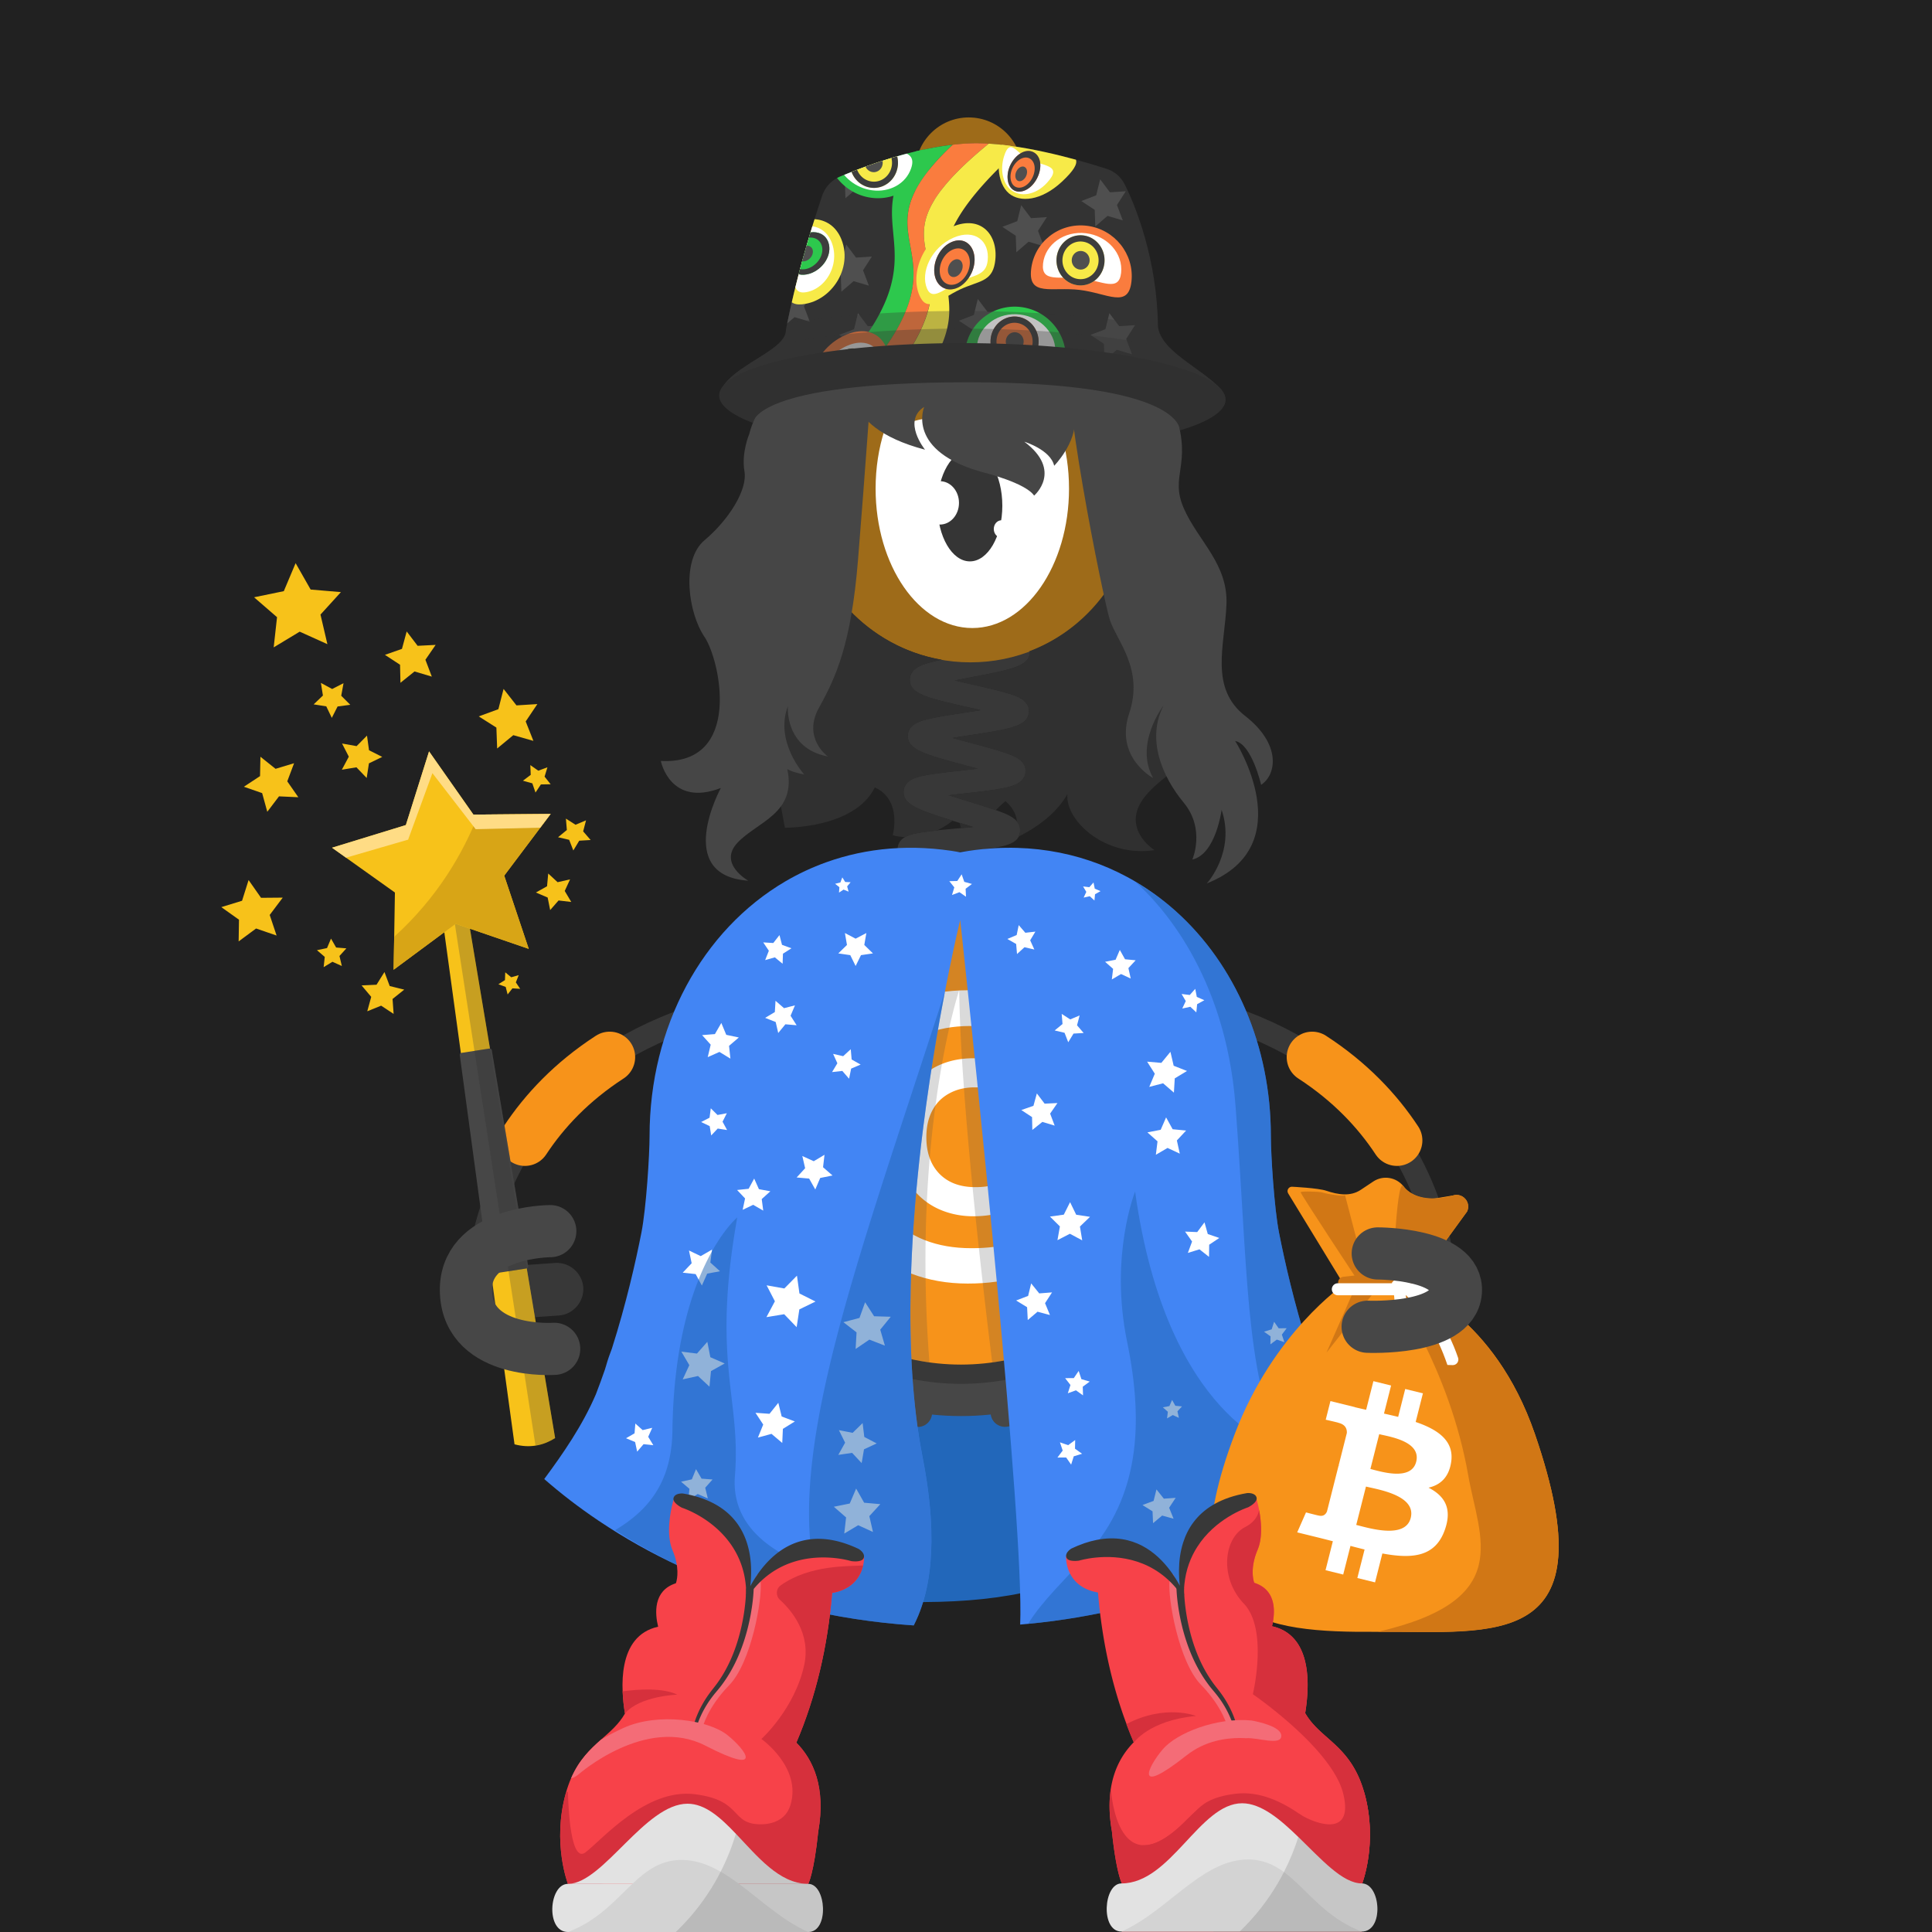 <svg width="1000" height="1000" fill="none" xmlns="http://www.w3.org/2000/svg"><path fill="#212121" d="M0 0h1000v1000H0z"/><path fill="#2267BA" d="M553.924 817.08c-30.69 12.51-71.131 13.98-115.891 10.57 0 0-73.26-116.99-73.26-234.91 0-82.17 54.72-151.15 120.75-151.15 1.44 0 2.891.04 4.321.11 63.93 2.92 112.62 70.67 112.62 151.05 0 8.76.409 17.43 1.119 25.99.51 6.24 1.18 12.42 1.95 18.54 13.8 108.81-51.609 179.8-51.609 179.8Z"/><path stroke="#383838" stroke-miterlimit="10" stroke-width="12.035" d="M748.004 686.94s18.499-157.93-183.301-174.45"/><path stroke="#F7931A" stroke-linecap="round" stroke-miterlimit="10" stroke-width="26.366" d="M723.042 590.29c-10.13-15.37-24.28-30.4-43.87-43.12"/><path fill="#383838" fill-rule="evenodd" d="M740.621 669.96c.62-7.45-4.94-14.11-12.36-14.8l-20.6-1.44c-7.45-.62-14.11 4.94-14.8 12.36-.63 7.45 4.94 14.11 12.36 14.8l20.6 1.44c7.51.65 14.18-4.91 14.8-12.36Z" clip-rule="evenodd"/><path stroke="#383838" stroke-miterlimit="10" stroke-width="12.035" d="M246.741 686.94s-18.499-157.93 183.301-174.45"/><path stroke="#F7931A" stroke-linecap="round" stroke-miterlimit="10" stroke-width="26.366" d="M271.703 590.29c10.13-15.37 24.28-30.4 43.87-43.12"/><path fill="#383838" fill-rule="evenodd" d="M254.125 669.96c-.62-7.45 4.941-14.11 12.361-14.8l20.599-1.44c7.45-.62 14.111 4.94 14.801 12.36.62 7.45-4.94 14.11-12.36 14.8l-20.6 1.44c-7.51.65-14.171-4.91-14.801-12.36Z" clip-rule="evenodd"/><path fill="#383838" d="M607.971 927.36c.42-.25 1.66-1.4 1.82-3.44l-12-.94c.58-7.43 9.509-8.77 31.079-11.99 1.83-.27 3.881-.58 5.981-.91-2.55-.58-5.08-1.12-7.3-1.6-20.31-4.39-28.72-6.21-28.82-13.38-.1-7.51 8.7-9.63 29.95-14.75 1.57-.38 3.31-.8 5.09-1.24-2.4-.29-4.75-.55-6.83-.79-6.4-.72-12.44-1.39-17.21-2.23-4.8-.84-12.051-2.12-12.741-8.16-.86-7.35 7.601-10.44 28.031-17.92 1.3-.48 2.73-1 4.2-1.54-2.04.02-4.031.05-5.811.08-20.83.34-29.449.48-31.229-6.45-1.82-7.17 6.1-11.38 25.22-21.55 1.25-.67 2.62-1.39 4.03-2.15-1.98.3-3.9.6-5.64.87-20.62 3.21-29.16 4.54-31.91-2.05-2.82-6.9 4.47-12.08 22.08-24.6 1.46-1.04 3.1-2.2 4.76-3.4-2.22.58-4.39 1.16-6.32 1.67-20.49 5.48-28.96 7.75-32.34 1.29-3.46-6.63 3.419-12.27 20.059-25.9 1.97-1.61 4.261-3.49 6.511-5.38-2.86.79-5.75 1.62-8.23 2.34-20.74 5.98-29.32 8.46-32.73 1.73-2.91-5.66 2.86-10.69 6.69-14.01 3.77-3.29 8.97-7.25 14-11.09 2.52-1.92 5.549-4.24 8.379-6.47-3.42.61-6.989 1.31-9.979 1.9-6.31 1.24-12.831 2.52-17.891 3.17-5.11.66-12.829 1.65-15.139-4.41-2.29-6 4.04-10.23 8.24-13.04 4.09-2.73 9.69-5.98 15.1-9.11 3.03-1.76 6.73-3.9 10.1-5.95-3.58.09-7.38.26-10.53.4-21.43.95-31.21 1.38-32.82-6.25-1.34-6.25 5.55-9.43 10.1-11.53 4.42-2.04 10.15-4.25 16.21-6.59 3.26-1.26 7.24-2.8 10.89-4.3-3.41-.42-7.02-.81-10.02-1.13-21.44-2.29-31.221-3.34-31.721-11.12-.42-7.45 8.04-9.44 28.46-14.25 7.98-1.88 20.051-4.72 22.411-6.38-.39.28-1.51 1.51-1.51 3.52h12.04c0 7.47-8.83 9.55-30.18 14.58-1.34.32-2.81.66-4.32 1.02 2.14.24 4.229.46 6.099.67 6.39.68 12.431 1.33 17.201 2.14 4.79.81 12.02 2.05 12.78 8.04.95 7.33-7.46 10.58-27.8 18.43-1.08.42-2.25.87-3.45 1.34 1.79-.07 3.52-.15 5.09-.22 20.82-.92 29.44-1.3 31.42 5.6 2.09 7.02-5.67 11.52-24.41 22.39-1.15.67-2.401 1.39-3.701 2.15 1.77-.34 3.49-.68 5.04-.98 20.68-4.06 29.241-5.74 32.271.81 3.04 6.76-4.011 12.15-21.061 25.15-1.67 1.27-3.559 2.72-5.469 4.2 2.41-.67 4.79-1.36 6.87-1.96 20.58-5.93 29.09-8.39 32.57-1.83 3.5 6.59-3.351 12.2-19.891 25.75-2.18 1.78-4.749 3.89-7.219 5.98 3.04-.77 6.13-1.6 8.77-2.3 6.2-1.66 12.6-3.37 17.6-4.37 5.03-1 12.63-2.52 15.37 3.3 2.77 5.71-3.15 10.52-7.07 13.71-3.84 3.12-9.13 6.88-14.25 10.52-2.68 1.91-5.93 4.22-8.93 6.44 3.4-.47 6.969-1.03 9.939-1.49 6.41-1 13.031-2.03 18.181-2.48 5.18-.46 13.01-1.15 15.06 5.07 2.02 6.05-4.45 10.03-8.73 12.67-4.18 2.58-9.89 5.61-15.4 8.55-3.03 1.61-6.71 3.57-10.08 5.45 3.48-.01 7.18-.06 10.25-.11 6.5-.11 13.23-.21 18.41.05 5.21.26 13.08.66 14.26 7.1 1.35 7.37-6.87 10.38-26.73 17.65-3.15 1.15-6.961 2.55-10.511 3.93 3.29.42 6.741.81 9.631 1.13 21.43 2.4 31.21 3.5 31.71 11.25.41 7.47-8.05 9.5-28.49 14.43-3.18.77-7.02 1.69-10.62 2.63 3.16.73 6.45 1.44 9.21 2.04 21.02 4.54 30.62 6.61 30.32 14.37-.21 7.39-8.861 8.68-29.761 11.8-8.06 1.17-20.219 2.99-22.689 4.43ZM505.14 627.51c-2.51-5.93 3.731-10.7 7.861-13.86 4.15-3.17 9.77-6.92 15.21-10.54 1.95-1.3 4.199-2.8 6.439-4.32-3.15.54-6.36 1.14-9.09 1.65-6.12 1.14-12.44 2.32-17.29 2.91-4.93.61-12.39 1.52-14.67-4.28-2.78-7.14 4.98-12.06 23.72-23.93 2.02-1.28 4.36-2.76 6.67-4.26-3.32.47-6.72.99-9.6 1.44-6.4.99-12.45 1.93-17.29 2.38-4.94.46-12.42 1.15-14.48-4.76-2.16-6.07 4.43-10.49 8.79-13.41 4.39-2.94 10.29-6.36 15.99-9.66 2.14-1.24 4.651-2.69 7.101-4.15-3.54.3-7.2.67-10.29.98-6.41.65-12.47 1.26-17.29 1.45-4.95.2-12.431.49-14.141-5.55-2.18-7.52 6.85-11.89 26.63-21.47 2.39-1.16 5.21-2.52 7.95-3.89-3.87-.08-7.989-.08-11.389-.09-6.43-.01-12.501-.01-17.291-.31-4.96-.31-12.44-.77-13.45-7.02-1.31-7.77 8.17-10.87 28.95-17.67 2.78-.91 6.11-2 9.27-3.09-3.74-.69-7.75-1.34-11.06-1.89-6.23-1.02-12.66-2.08-17.5-3.19-4.97-1.14-12.479-2.87-12.389-9.35 0-6.39 7.539-8.07 12.519-9.17 4.88-1.08 11.36-2.1 17.62-3.07 2.96-.46 6.48-1.01 9.85-1.59-2.98-.92-6.04-1.82-8.64-2.58-6.26-1.84-12.73-3.74-17.62-5.52-4.88-1.79-12.27-4.49-11.59-10.91.62-6.16 8-7.29 12.89-8.05 4.8-.74 10.88-1.29 17.32-1.88 2.61-.24 5.641-.52 8.651-.83-2.21-.69-4.391-1.36-6.311-1.95-21.34-6.55-30.18-9.26-29.5-16.85.62-6.13 7.87-7.38 12.67-8.22 4.72-.82 10.741-1.49 17.101-2.2 2.53-.28 5.449-.61 8.359-.96-2.11-.58-4.189-1.14-6.029-1.63-21.45-5.76-30.331-8.15-29.941-15.73.35-6.16 7.611-7.72 12.411-8.76 4.74-1.02 10.77-1.94 17.16-2.92 2.42-.37 5.199-.79 7.989-1.25-2.14-.5-4.249-.98-6.119-1.4-21.59-4.9-30.521-6.93-30.421-14.48.17-6.2 7.371-8.04 12.131-9.26 4.73-1.21 11.029-2.41 17.119-3.58 8.07-1.54 20.26-3.87 22.69-5.42-.44.28-1.69 1.56-1.69 3.71h12.04c0 7.65-9.009 9.37-30.779 13.53-2.4.46-5.181.99-7.941 1.55 3.28.79 6.661 1.56 9.521 2.21 6.31 1.43 12.269 2.79 16.929 4.15 4.74 1.39 11.91 3.48 11.73 9.68-.3 7.71-9.4 9.1-31.38 12.46-2.4.37-5.189.79-7.949 1.24 3.31.94 6.74 1.86 9.63 2.64 6.23 1.67 12.109 3.25 16.689 4.79 4.67 1.57 11.74 3.94 11.29 10.14-.5 6.5-8.33 7.9-13.5 8.82-5.23.94-12.029 1.7-18.609 2.43-2.27.25-4.88.54-7.5.86 3.24 1.05 6.59 2.08 9.43 2.95 6.13 1.88 11.92 3.66 16.41 5.34 4.59 1.72 11.519 4.32 10.889 10.45-.79 7.62-9.95 8.45-32.08 10.48-1.91.17-4.06.37-6.26.59 2.63.8 5.26 1.57 7.55 2.24 5.97 1.75 12.131 3.56 16.741 5.23 4.64 1.68 11.639 4.21 11.209 10.32-.49 7.34-9.33 8.72-30.69 12.06-1.02.16-2.12.33-3.25.51 1.08.18 2.11.35 3.09.51 21.31 3.5 30.131 4.94 30.711 12.21.5 7.04-7.021 9.5-27.131 16.08-1.44.47-3.019.99-4.649 1.53h2.719c22.22.03 31.41.04 33.14 7.32 1.65 6.89-5.46 10.33-24.46 19.53-2.04.99-4.349 2.11-6.689 3.26 1.77-.17 3.49-.34 5.04-.5 22.11-2.23 31.259-3.16 33.589 4.04 1.93 5.78-4.25 9.88-8.33 12.58-4.02 2.66-9.27 5.71-14.84 8.93-2.12 1.23-4.55 2.64-6.98 4.07 2.14-.32 4.231-.64 6.091-.93 21.91-3.39 30.97-4.8 33.63 2.29 2.18 5.75-3.861 10.12-7.851 13.01-3.94 2.85-9.099 6.12-14.569 9.58-2.15 1.36-4.631 2.93-7.091 4.53 2.35-.42 4.66-.85 6.69-1.23 21.68-4.04 30.65-5.71 33.5 1.29 2.35 5.74-3.609 10.27-7.559 13.26-3.89 2.96-9.241 6.52-14.421 9.96-6.82 4.54-17.13 11.41-18.77 13.77.3-.43.951-2.1.121-4.08l-11.081 4.7ZM352.929 930.65c.54-.39 1.609-1.85 1.469-3.86l-12.009.81c-.43-6.35 6.8-8.76 11.59-10.36 4.74-1.58 11-3.22 17.04-4.81 2.33-.61 5.06-1.33 7.74-2.06-3.18-.65-6.47-1.27-9.25-1.79-19.96-3.76-28.22-5.31-28.22-12.6 0-7.67 9.359-9.3 29.859-12.89 2.46-.43 5.34-.94 8.17-1.46-3.21-.99-6.56-1.96-9.38-2.77-19.56-5.67-27.659-8.01-26.919-15.31.83-7.66 10.299-8.24 31.049-9.51 2.65-.16 5.781-.35 8.821-.58-3.21-1.46-6.611-2.94-9.451-4.17-5.73-2.49-11.14-4.84-15.32-6.97-4.09-2.09-10.929-5.59-9.369-11.74 1.84-7.47 11.32-6.71 32.09-5.04 2.69.22 5.88.47 8.97.68-2.97-1.93-6.14-3.91-8.77-5.55-5.09-3.17-10.351-6.45-14.181-9.2-3.75-2.68-10.029-7.18-7.549-13.04 2.86-7.05 12.089-4.96 32.309-.37 2.47.56 5.381 1.22 8.231 1.83-2.47-2.05-5.04-4.12-7.22-5.87-4.71-3.8-9.59-7.72-13.11-10.95-3.63-3.33-9.111-8.35-6.071-13.89 3.58-6.45 11.79-3.89 31.62 2.28 2 .62 4.27 1.33 6.58 2.03-1.81-1.55-3.62-3.06-5.2-4.39-15.89-13.35-22.469-18.88-19.029-25.35 3.33-6.35 11.52-4.17 31.33 1.08 1.26.33 2.62.7 4.04 1.07-1.01-.69-1.981-1.36-2.881-1.98-17.21-11.81-24.329-16.69-21.779-23.47 2.43-6.59 10.68-5.59 30.62-3.17 1.08.13 2.23.27 3.42.41-.62-.29-1.221-.58-1.801-.85-18.51-8.73-26.96-12.71-25.5-19.89 1.42-6.88 9.691-7.22 29.681-8.03 1.34-.05 2.8-.11 4.3-.18-.89-.27-1.751-.53-2.571-.77-20.26-6.08-28.649-8.59-28.259-15.92.41-7.08 8.59-8.51 28.37-11.97 7.69-1.35 19.309-3.38 21.679-4.82-.58.35-1.769 1.74-1.769 3.78h12.04c0 7.67-9.36 9.3-29.87 12.89-2.54.45-5.55.97-8.47 1.52 3.32 1.06 6.819 2.11 9.739 2.98 5.96 1.79 11.601 3.48 15.981 5.1 4.3 1.59 11.49 4.25 10.66 10.53-.92 7.63-10.451 8.02-31.351 8.87-2.74.11-5.99.25-9.12.42 3.24 1.6 6.711 3.24 9.591 4.6 5.4 2.55 10.99 5.18 15.1 7.45 4.02 2.22 10.739 5.93 9.009 12.02-2.18 7.46-11.619 6.31-32.309 3.8-2.68-.33-5.861-.71-8.941-1.04 2.83 2.01 5.851 4.08 8.361 5.81 4.97 3.41 10.119 6.94 13.859 9.88 3.86 3.03 9.701 7.61 7.091 13.35-2.74 5.84-10.151 4.38-15.061 3.41-4.81-.95-10.979-2.58-16.939-4.17-2.39-.63-5.19-1.38-7.96-2.08a617.4 617.4 0 0 0 6.489 5.5c4.67 3.92 9.5 7.98 13 11.33 3.56 3.41 8.951 8.56 5.901 14.05-3.57 6.42-11.78 3.87-31.6-2.31-1.69-.53-3.571-1.11-5.511-1.7 1.47 1.2 2.91 2.36 4.2 3.4 16.26 13.09 22.98 18.51 19.8 25.08-3.14 6.39-11.309 4.54-31.019.08-1.27-.29-2.66-.6-4.09-.92l2.529 1.58c17.82 11.12 25.2 15.72 22.96 22.64-2.24 6.71-10.509 6.05-30.479 4.44-1.25-.1-2.61-.21-4.01-.32.82.36 1.62.7 2.37 1.03 19.39 8.42 27.41 11.9 26.14 19.13-1.23 6.94-9.521 7.45-29.571 8.67-1.48.09-3.099.19-4.779.3 1.14.33 2.24.65 3.26.95 20.3 5.88 28.709 8.31 28.319 15.68-.41 7.08-8.6 8.51-28.38 11.97-1.75.31-3.709.65-5.719 1.01 1.48.28 2.92.55 4.23.8 20.82 3.92 29.44 5.54 29.73 12.93.31 7.13-7.8 9.26-27.39 14.39-7.54 1.96-18.92 4.94-21.16 6.56Z"/><path fill="#474747" d="M497.426 732.95c79.56 0 144.05-64.49 144.05-144.05 0-79.56-64.49-144.05-144.05-144.05-79.56 0-144.051 64.49-144.051 144.05 0 79.55 64.491 144.05 144.051 144.05Z"/><path fill="#383838" d="M497.422 716.28c70.36 0 127.39-57.03 127.39-127.39 0-70.35-57.03-127.39-127.39-127.39-70.35 0-127.391 57.03-127.391 127.39s57.031 127.39 127.391 127.39Z"/><path stroke="#474747" stroke-dasharray="45.27 45.27" stroke-linecap="round" stroke-miterlimit="10" stroke-width="14.819" d="M599.282 690.74c56.25-56.26 56.25-147.46 0-203.72-56.25-56.25-147.46-56.25-203.72 0-56.25 56.26-56.25 147.46 0 203.72 56.25 56.25 147.46 56.25 203.72 0Z"/><path fill="#F7931A" d="M497.374 706.31c64.87 0 117.46-52.59 117.46-117.46 0-64.87-52.59-117.46-117.46-117.46-64.87 0-117.46 52.59-117.46 117.46 0 64.87 52.59 117.46 117.46 117.46Z"/><path fill="#fff" fill-rule="evenodd" d="M541.49 636c1.16-.54 2.721-.82 4.761-.82s3.81.82 5.3 2.45c1.5 1.63 2.25 3.47 2.25 5.58 0 3.81-1.56 6.46-4.63 8.03-6.6 3.67-13.741 6.73-21.221 9.32-7.55 2.52-16.599 3.81-27.069 3.81-10.47 0-20.271-1.7-29.311-5.17-9.05-3.47-16.87-8.5-23.46-15.1-14.08-13.81-21.149-32.37-21.149-55.64 0-23.26 7.069-41.76 21.149-55.63 13.67-13.54 31.291-20.27 52.851-20.27 10.41 0 19.38 1.29 26.93 3.81 7.55 2.52 13.329 4.9 17.339 7.07 4.01 2.18 6.461 3.95 7.281 5.31.82 1.36 1.29 3.06 1.29 5.1 0 2.04-.75 3.88-2.25 5.51s-3.26 2.45-5.3 2.45-3.601-.27-4.761-.82c-5.64-2.99-11.43-5.37-17.34-7.21-5.92-1.84-13.259-2.72-22.099-2.72s-16.8 1.5-23.87 4.42c-7.14 2.99-13.06 7.07-17.89 12.24-9.45 10.27-14.15 23.87-14.15 40.81s4.69 30.54 14.15 40.81c10.27 11.15 24.49 16.73 42.51 16.73 8.3 0 15.439-.88 21.359-2.72 5.97-1.98 11.75-4.36 17.33-7.35Z" clip-rule="evenodd"/><path fill="#fff" fill-rule="evenodd" stroke="#fff" stroke-width="5.873" d="M524.143 612.459c.54-.27 1.359-.41 2.379-.41s1.901.41 2.651 1.22a4.02 4.02 0 0 1 1.09 2.79c0 1.9-.751 3.27-2.311 4.01a61.899 61.899 0 0 1-10.609 4.63c-3.74 1.22-8.301 1.9-13.531 1.9-5.239 0-10.13-.89-14.62-2.59-4.49-1.7-8.429-4.22-11.769-7.55-7.07-6.94-10.54-16.19-10.54-27.82 0-11.63 3.54-20.88 10.54-27.82 6.87-6.73 15.64-10.13 26.46-10.13 5.24 0 9.73.61 13.47 1.91 3.74 1.29 6.669 2.45 8.639 3.54 2.04 1.09 3.2 1.97 3.67 2.65.41.68.61 1.5.61 2.52s-.339 1.9-1.089 2.72c-.75.82-1.631 1.22-2.651 1.22-1.02 0-1.84-.14-2.38-.41-2.79-1.5-5.709-2.65-8.639-3.6-2.92-.95-6.671-1.36-11.021-1.36-4.35 0-8.37.75-11.97 2.24-3.54 1.5-6.53 3.54-8.91 6.12-4.69 5.17-7.069 11.97-7.069 20.4 0 8.43 2.379 15.23 7.069 20.4 5.17 5.58 12.24 8.36 21.22 8.36 4.15 0 7.691-.47 10.681-1.36 2.92-.92 5.85-2.15 8.63-3.58Z" clip-rule="evenodd"/><path fill="#474747" d="M552.697 692.48a116.594 116.594 0 0 1-39.12 12.72c-5.33-42.76-16.419-137.81-17.099-192.72 0 0-24.601 73.97-15.411 192.7-7.02-.97-13.839-2.56-20.399-4.72l-8.23-19.17 1.33-116.6s19.79-71.69 25.24-91.87c5.46-20.18 24.009-5.95 28.569-5.51 1.2.12 2.89 2.12 4.75 5.02 5.21 8.14 11.66 23.34 11.66 23.34s36.151 44.72 37.061 46.84c.67 1.56-5.161 98.12-8.351 149.97Z" opacity=".2"/><path fill="#4285F4" d="M711.268 767.38c-46.38 39.66-109.01 66.43-179.13 73.12-1.36.13-2.73.25-4.1.37 2.14-50.9-23.85-297.69-29.83-353.49-.07-.69-.14-1.35-.21-1.98-.64-5.97-1-9.26-1-9.26 0 .01-.001.02-.011.03-.01.07-.02.14-.049.24-.411 1.65-2.6 10.85-5.56 25.35-.46 2.22-.93 4.57-1.41 7.03-.28 1.43-.571 2.91-.861 4.42-1.8 9.3-3.74 20.05-5.669 31.85 0 .02-.01.04-.01.06-5.53 33.9-10.9 76.53-12.01 119.03l-.03.86c-.75 30.92.76 61.75 6.11 89.07 4.54 23.13 5.32 40.96 4.09 54.81v.01c-.24 2.71-.551 5.27-.931 7.69-1.26 8-3.21 14.44-5.38 19.66-.76 1.83-1.55 3.51-2.339 5.06-41.601-2.8-80.761-12.65-115.701-28.11-14.92-6.59-29.069-14.2-42.309-22.73-1.79-1.14-3.57-2.31-5.33-3.5-9.86-6.64-19.181-13.79-27.91-21.42 9.93-13.43 19.84-27.78 26.75-43.92 1.639-4.24 3.19-8.5 4.66-12.74.2-.66.409-1.31.599-1.97.84-2.97 1.86-5.96 3.04-8.97 7.37-23.18 12.291-44.88 15.241-59.88 2.5-12.65 4.23-40.27 4.23-50.13 0-56.48 27.229-106.5 70.319-131.76 6.69-3.91 13.761-7.24 21.181-9.89 20.74-7.44 44.15-9.66 69.29-5.16 32.3-5.78 61.74-.47 86.35 12.74 1.58.85 3.139 1.73 4.679 2.65 6.86 4.07 13.311 8.76 19.311 14.01.43.38.86.75 1.29 1.14 30.65 27.52 49.16 69.7 49.16 116.27 0 9.86 1.74 37.48 4.23 50.13 2.95 15 7.87 36.7 15.25 59.88 1.17 3.01 2.19 6 3.04 8.97.18.66.399 1.31.599 1.97 1.47 4.24 3.02 8.5 4.66 12.74.95 2.22 1.961 4.41 3.021 6.56.24.65.489 1.29.739 1.94 5.81 13.47 13.671 25.72 21.941 37.25Z"/><path fill="#fff" d="m412.337 530.67-5.82-.5-3.71 4.51-1.321-5.69-5.439-2.14 5.01-3.01.349-5.84 4.41 3.83 5.661-1.46-2.281 5.38 3.141 4.92ZM442.868 500l-2.769-5.62-6.201-.9 4.491-4.37-1.061-6.17 5.54 2.91 5.551-2.91-1.061 6.17 4.481 4.37-6.2.9-2.771 5.62Zm92.509-8.53-5.101-1.19-3.87 3.53-.449-5.21-4.551-2.59 4.821-2.04 1.06-5.13 3.43 3.96 5.2-.59-2.7 4.49 2.16 4.77Zm40.102 15.5.661-5.49-4.14-3.66 5.43-1.06 2.189-5.08 2.7 4.83 5.5.53-3.759 4.05 1.2 5.4-5.021-2.33-4.76 2.81ZM560.9 534.68l-5.25.3-2.729 4.49-1.91-4.9-5.12-1.21 4.07-3.33-.431-5.24 4.42 2.85 4.861-2.04-1.34 5.09 3.429 3.99Zm33.953 27.89 2.87-6.82-3.981-6.24 7.37.63 4.7-5.72 1.68 7.21 6.901 2.71-6.34 3.82-.441 7.39-5.599-4.84-7.16 1.86Zm17.09-40.56 1.8-3.86-2.149-3.67 4.229.52 2.83-3.18.811 4.18 3.899 1.71-3.729 2.06-.42 4.24-3.11-2.91-4.161.91Zm-51.042-57.42 1.37-2.96-1.669-2.81 3.24.39 2.16-2.45.64 3.2 2.99 1.29-2.851 1.6-.3 3.25-2.4-2.22-3.18.71Zm-60.903-.45-3.391-2.35-3.849 1.46 1.189-3.95-2.58-3.21 4.12-.09 2.261-3.45 1.359 3.89 3.97 1.09-3.279 2.49.2 4.12Zm-60.77-2.63-2.611-1.06-2.349 1.56.2-2.81-2.21-1.75 2.729-.69.991-2.63 1.49 2.38 2.809.13-1.799 2.15.75 2.72Zm-43.181 35.44 1.91-4.85-2.91-4.32 5.2.32 3.21-4.1 1.31 5.04 4.889 1.79-4.399 2.8-.181 5.2-4.019-3.31-5.01 1.43Zm-29.731 50.22 1.54-6.459-4.45-4.94 6.631-.531 3.319-5.76 2.55 6.14 6.511 1.38-5.061 4.331.701 6.609-5.67-3.47-6.071 2.7Zm10.023 37.73-4.851-.76-3.37 3.57-.779-4.84-4.441-2.11 4.371-2.24.629-4.87 3.481 3.46 4.83-.9-2.221 4.38 2.351 4.31Zm54.333-29.99 2.75-4.57-2.21-4.86 5.199 1.2 3.941-3.61.46 5.32 4.65 2.63-4.91 2.09-1.071 5.23-3.5-4.03-5.309.6Zm-18.328 54.54 4.389-4.78-1.45-6.32 5.91 2.69 5.571-3.33-.75 6.45 4.889 4.27-6.359 1.28-2.551 5.97-3.18-5.65-6.469-.58Zm-17.296 17.159-5.21-3-5.441 2.591 1.25-5.89-4.139-4.37 5.979-.63 2.87-5.29 2.46 5.49 5.92 1.099-4.469 4.031.78 5.969Zm-41.681 32.131 4.641-4.89-1.401-6.6 6.09 2.91 5.851-3.37-.88 6.69 5.01 4.52-6.64 1.22-2.75 6.17-3.221-5.93-6.7-.72Zm58.977 28.2-6.45-6.7-9.191 1.51 4.38-8.21-4.279-8.26 9.17 1.63 6.53-6.63 1.29 9.22 8.319 4.17-8.37 4.07-1.399 9.2Zm-58.977 27.02 3.431-7.36-4.11-6.99 8.049.99 5.38-6.07 1.551 7.96 7.43 3.24-7.09 3.94-.79 8.07-5.93-5.53-7.921 1.75Zm-15.195 34.08-5.07-.54-3.31 3.87-1.061-4.98-4.7-1.96 4.41-2.54.411-5.08 3.78 3.41 4.96-1.18-2.08 4.65 2.66 4.35Zm54.12-3.95 2.75-6.75-4.011-6.08 7.271.52 4.55-5.69 1.75 7.08 6.809 2.57-6.189 3.84-.33 7.28-5.571-4.7-7.029 1.93Zm41.606 8.96 3.531-6.32-3.22-6.49 7.1 1.4 5.179-5.06.87 7.18 6.411 3.36-6.571 3.05-1.21 7.13-4.929-5.3-7.161 1.05Zm8.97-54.82.481-8.6-6.81-5.27 8.329-2.2 2.91-8.11 4.66 7.24 8.611.26-5.441 6.68 2.411 8.27-8.031-3.12-7.12 4.85Zm-86.58 78.06.569-5.68-4.349-3.69 5.58-1.21 2.16-5.29 2.88 4.93 5.689.43-3.799 4.26 1.349 5.55-5.22-2.3-4.859 3Zm95.556 16.65-7.651-3.489-7.21 4.32.951-8.351-6.34-5.529 8.239-1.671 3.301-7.74 4.139 7.32 8.38.75-5.689 6.19 1.88 8.2Zm94.049-210.32-6.371-1.92-5.19 4.16-.14-6.65-5.559-3.65 6.279-2.19 1.761-6.42 4.019 5.3 6.64-.31-3.789 5.46 2.35 6.22Zm52.378 15.09.86-6.95-5.24-4.65 6.88-1.33 2.799-6.42 3.391 6.13 6.97.68-4.781 5.12 1.51 6.84-6.349-2.96-6.04 3.54Zm-50.938 44.21 1.271-7.13-5.151-5.089 7.17-1 3.25-6.471 3.16 6.51 7.16 1.091-5.219 5.019 1.179 7.15-6.389-3.409-6.431 3.329Zm-3.88 38.74-6.43-1.72-5.059 4.31-.341-6.64-5.67-3.48 6.21-2.38 1.561-6.47 4.179 5.18 6.63-.52-3.62 5.58 2.54 6.14Zm71.379-32.15 2.181-5.9-3.63-5.14 6.29.25 3.769-5.04 1.701 6.06 5.96 2.03-5.231 3.49-.09 6.29-4.939-3.9-6.011 1.86Zm49.966 46.21-3.92-1.35-3.33 2.46.08-4.14-3.37-2.41 3.96-1.21 1.25-3.94 2.37 3.39 4.14-.03-2.491 3.3 1.311 3.93Zm-60.737 39.45.419-3.44-2.589-2.29 3.4-.66 1.38-3.18 1.68 3.03 3.45.33-2.361 2.54.75 3.38-3.139-1.46-2.99 1.75Zm-51.359-13.02 1.36-4.28-2.75-3.54 4.491-.03 2.519-3.71 1.41 4.26 4.311 1.25-3.61 2.66.139 4.49-3.649-2.62-4.221 1.52Zm-5.374 33.27 2.721-3.6-1.431-4.27 4.261 1.47 3.63-2.67-.09 4.5 3.67 2.62-4.311 1.31-1.359 4.3-2.58-3.69-4.511.03Zm60.113 31.67-5.92-1.64-4.7 3.94-.269-6.13-5.2-3.25 5.75-2.15 1.479-5.95 3.82 4.8 6.12-.43-3.379 5.12 2.299 5.69Zm-31.964 26.66 3.27-4.32-1.7-5.14 5.12 1.78 4.359-3.2-.109 5.41 4.39 3.16-5.18 1.57-1.641 5.15-3.099-4.44-5.41.03Zm92.964-26.66-6.839-1.39-5.031 4.86-.8-6.95-6.169-3.27 6.36-2.91 1.21-6.88 4.72 5.15 6.92-.98-3.43 6.09 3.059 6.28Zm14.13-49.28-5.979-2.55-5.49 3.49.58-6.48-5.01-4.14 6.33-1.45 2.39-6.05 3.339 5.58 6.491.4-4.271 4.9 1.62 6.3Z"/><path fill="#2366B5" d="M711.271 767.38c-46.38 39.66-109.01 66.43-179.13 73.12 7.27-11.95 19.789-23.41 31.439-36.78 25.16-28.91 28.93-64.93 19.78-109.4-9.14-44.48 4.17-77.56 4.17-77.56 16.38 117.8 75.721 133.33 75.721 133.33-18.96-40.92-17.35-93.83-23.75-177.77-5.24-68.67-39.481-104.9-51.761-115.8 6.95 4.08 13.501 8.78 19.601 14.01.43.38.86.75 1.29 1.14 30.65 27.52 49.16 69.7 49.16 116.27 0 9.86 1.74 37.48 4.23 50.13 2.95 15 7.87 36.7 15.25 59.88 1.17 3.01 2.19 6 3.04 8.97.18.66.399 1.31.599 1.97 1.47 4.24 3.02 8.5 4.66 12.74.95 2.22 1.961 4.41 3.021 6.56.24.65.489 1.29.739 1.94 5.81 13.47 13.671 25.72 21.941 37.25Z" opacity=".5"/><path fill="#F7931A" d="M713.117 844.63c60.25-.43 120.12 10.26 81.33-102.42-21.09-61.25-63.509-76.06-63.509-76.06l28.429-39.08c2.21-4.78-2.319-9.9-7.329-8.29 0 0-6.12 1.01-8.8 1.46-5.31.88-12.78-1.27-16.18-5.45l-.71-.88c-3.8-4.68-10.54-5.7-15.56-2.36l-6.45 4.3c-5.38 3.58-11.771 2.54-17.891.47-4.17-1.41-17.479-2.06-17.479-2.06-1.89-.22-3.2 1.83-2.21 3.45l28.79 47.18s-36.54 24.87-56.44 77.32c-36.91 97.24 14.769 102.84 74.009 102.42Z"/><path fill="#D17715" d="M713.117 844.63c60.25-.25 120.12 10.26 81.33-102.42-21.09-61.25-63.509-76.06-63.509-76.06l28.429-39.08c2.21-4.78-2.319-9.9-7.329-8.29 0 0-16.501 5.28-24.971-3.99l-.71-.88c-3.8-4.68-5.54 52.99-5.54 52.99s29.49 41.41 39.13 96.68c5.65 32.45 24.46 64.65-46.83 81.05Zm-5.191-181.07-11.741-44.93s-.31.59-4.49 0c-4.18-.59-4.179-.59-7.949-1.55-.76-.19-10.1-.67-10.54 0-.34.51 30.71 47.49 30.71 47.49l4.01-1.01Zm-7.496 5.07-13.821 31.46 24.771-31.46h-10.95Z"/><path fill="#D17715" d="m737.059 662.29-41.13 4.69c-1.63.19-3.1-.98-3.28-2.61l-.019-.21c-.19-1.63.979-3.1 2.609-3.28l41.13-4.69c1.63-.19 3.1.98 3.28 2.61l.021.21c.19 1.63-.981 3.1-2.611 3.28Z"/><path fill="#fff" d="M737.51 670.42h-45.05a3.104 3.104 0 0 1-3.101-3.1c0-1.71 1.391-3.1 3.101-3.1h45.05c1.71 0 3.099 1.39 3.099 3.1 0 1.71-1.389 3.1-3.099 3.1Z"/><path fill="#fff" d="M749.175 706.5c-5.6-16.51-14.641-31.57-28.691-42.61 2.01-1 5.021-4.02 6.021-3.01 12.77 10.8 22.77 25.88 28.24 42.02.53 1.88-.921 3.74-2.881 3.68l-2.689-.08Z"/><path fill="#fff" d="M717.549 689.63c4.01-7.56 5.509-15.66 2.979-24.08-.49-1.64.83-3.26 2.53-3.07 1.45.16 2.67.37 2.77.82 3.64 9.8 2.51 20.23-2.84 29.2-.71 1-2.979 1.16-4.489.32a2.377 2.377 0 0 1-.95-3.19Zm15.471 66.971c-2.58 10.19-18.531 5.01-23.701 3.74l4.561-18.01c5.17 1.27 21.83 3.64 19.14 14.27Zm-2.831 29.07c-2.83 11.2-21.99 5.15-28.2 3.63l5.031-19.86c6.21 1.52 26.119 4.54 23.169 16.23Zm20.93-28.91c1.66-10.94-6.799-16.82-18.369-20.75l3.75-14.82-9.16-2.25-3.651 14.43a376.45 376.45 0 0 0-7.339-1.7l3.679-14.53-9.16-2.25-3.76 14.82c-1.99-.45-3.949-.89-5.849-1.35l.01-.05-12.64-3.11-2.441 9.64s6.801 1.53 6.661 1.63c3.71.91 4.379 3.33 4.269 5.25l-4.269 16.89c.26.06.59.16.95.3-.3-.07-.631-.16-.971-.24l-5.989 23.65c-.45 1.11-1.61 2.78-4.2 2.14.09.13-6.661-1.64-6.661-1.64l-4.549 10.33 11.92 2.93c2.22.55 4.39 1.12 6.53 1.66l-3.79 14.99 9.149 2.25 3.761-14.83c2.5.67 4.93 1.28 7.3 1.87l-3.74 14.76 9.16 2.25 3.79-14.96c15.63 2.91 27.379 1.74 32.319-12.18 3.99-11.2-.2-17.67-8.42-21.88 6-1.36 10.51-5.24 11.71-13.25Z"/><path fill="#2366B5" d="M421.397 812.42c-1.48-2.59-43.91-12.54-41-48.56 3.25-40.41-12.169-58.5 1.201-133.71 0 0-32.49 26.96-33.55 110.35-.36 26.75-12.481 41.26-29.681 51.51 12.22 7.87 25.21 14.96 38.87 21.19 34.94 15.46 74.101 25.31 115.701 28.11a71.978 71.978 0 0 0 2.339-5.06c2.17-5.22 4.12-11.66 5.38-19.66.38-2.42.691-4.98.931-7.69v-.01c1.23-13.85.45-31.68-4.09-54.81-5.35-27.32-6.86-58.15-6.11-89.07l.03-.86c1.11-42.5 6.48-85.13 12.01-119.03 0-.02.01-.04.01-.06a1117.74 1117.74 0 0 1 5.669-31.85c-43.53 134.76-80.74 232.85-67.71 299.21Z" opacity=".5"/><path fill="#F7C21A" d="M287.325 744.33c-6.53 4.15-13.53 5.23-21.01 3.25l-11.609-84.72-15.69-114.36-11.071-80.78 12.801-1.98 13.44 80.42L273.226 660l14.099 84.33Z"/><path fill="#474747" d="M273.379 655.44c.08.52-.34 1.02-.95 1.12l-17.96 2.78c-.61.09-1.17-.26-1.25-.79l-15.25-112.5c-.07-.52.35-1 .95-1.09l14.359-2.22c.59-.09 1.15.24 1.24.75l18.861 111.95Z"/><path fill="#383838" d="m233.664 466.83 43.51 281.43c4.34-.88 7.719-2.19 10.149-3.92l-46.579-278.6-7.08 1.09Z" opacity=".25"/><path fill="#383838" d="M273.376 655.44c.08.52-.34 1.02-.95 1.12l-9.21 1.42-17.63-114.05 7.71-1.19c.59-.09 1.15.24 1.24.75l18.84 111.95Z" opacity=".25"/><path fill="#F7C21A" d="m260.979 453.23 12.691 37.89-37.801-12.97-32.13 23.79.29-17.07.38-22.9-32.55-23.19 38.21-11.73 12.01-38.13 22.961 32.72 2.51-.02 37.46-.33-24.031 31.94Zm-121.382 20.35 3.57 10.66-10.62-3.65-9.03 6.68.08-4.79.099-6.44-9.149-6.51 10.74-3.3 3.38-10.72 6.449 9.2.71-.01 10.521-.09-6.75 8.97Z"/><path fill="#D8A516" d="m260.975 453.23 12.69 37.9-37.801-12.98-32.13 23.79.29-17.06c22.38-20.27 35.661-43.24 43.521-63.25l37.46-.34-24.03 31.94Z"/><path fill="#FFDC85" d="m211.239 434.6 12.58-34.42 22.391 29.01 2.5-.06 30.949-.73 5.351-7.11-37.46.33-2.51.02-22.961-32.72-12.01 38.13-38.21 11.73 7.241 5.16 32.139-9.34Z"/><path stroke="#474747" stroke-linecap="round" stroke-linejoin="round" stroke-miterlimit="10" stroke-width="27" d="M286.849 698.15s-44.041 3.13-45.651-28.89c-1.61-32.02 43.63-32.02 43.63-32.02m423.07 49.48s44.041 1.95 45.651-18.04c1.61-19.99-40.431-19.9-40.431-19.9"/><path fill="#F7C21A" d="m154.417 412.65-10.011-.46-6.059 7.99-2.66-9.67-9.46-3.29 8.37-5.51.2-10.02 7.83 6.25 9.59-2.9-3.53 9.38 5.73 8.23Zm35.541-31.9 1.05 7.58 6.84 3.44-6.89 3.34-1.16 7.57-5.311-5.52-7.549 1.24 3.61-6.75-3.51-6.81 7.539 1.35 5.381-5.44Zm17.324-27.34-.22-9.34-7.82-5.12 8.811-3.09 2.45-9.02 5.659 7.43 9.33-.47-5.3 7.69 3.321 8.73-8.951-2.67-7.28 5.86Zm-37.822-19.99-14.341-6.47-13.46 8.13 1.731-15.63-11.89-10.29 15.399-3.18 6.111-14.49 7.78 13.66 15.67 1.33-10.58 11.63 3.58 15.31Zm106.629 50.06-10.41-2.96-8.351 6.9-.399-10.82-9.14-5.8 10.17-3.72 2.689-10.49 6.68 8.52 10.811-.68-6.04 8.99 3.99 10.06Zm-94.787-18.68-6.561.87-3 5.9-2.859-5.96-6.53-1.03 4.79-4.57-1.04-6.53 5.82 3.14 5.89-3.01-1.191 6.51 4.681 4.68ZM176.937 500l-4.871-2.18-4.549 2.77.57-5.3-4.04-3.48 5.22-1.09 2.059-4.91 2.651 4.62 5.31.44-3.58 3.94 1.23 5.19Zm92.31 11.82-4.011-.26-2.489 3.17-1-3.9-3.77-1.39 3.389-2.15.151-4.02 3.099 2.56 3.87-1.1-1.479 3.74 2.24 3.35Zm-65.511 12.97-6.469-4.26-7.17 2.91 2.049-7.47-4.99-5.92 7.74-.36 4.101-6.57 2.72 7.25 7.519 1.86-6.049 4.84.549 7.72Zm81.276-118.86-5.05.09-2.79 4.2-1.641-4.77-4.859-1.36 4.029-3.03-.21-5.05 4.13 2.9 4.731-1.76-1.481 4.83 3.141 3.95Zm10.671 60.92-6.571-.77-4.349 4.97-1.3-6.49-6.08-2.6 5.769-3.24.601-6.59 4.859 4.49 6.45-1.46-2.759 6 3.38 5.69Zm10.031-32.06-5.901.35-3.059 5.06-2.16-5.51-5.75-1.34 4.559-3.75-.49-5.89 4.981 3.18 5.439-2.29-1.489 5.72 3.87 4.47Z"/><path fill="#F74249" d="M446.76 810.29c-1.14 4.93-4.74 12.25-16.04 14.21-2.34 27.9-8.41 53.79-18.53 77.49 8.78 8.87 15.36 23.16 11.33 46.04v.01c-2.26 21.8-5.17 27.05-5.17 27.05V1000H293.961v-24.91s-8.211-21.19-1.151-46.74c.02-.08.041-.16.071-.23.8-2.85 1.719-5.41 2.719-7.72h.01c4.16-9.56 9.89-14.99 15.38-19.87 4.72-4.18 9.25-7.95 12.48-13.6-.57-3.47-1.04-7.42-1.2-11.5-.19-4.59.01-9.34.92-13.8 1.87-9.29 6.77-17.28 17.46-19.65-1.63-6.63-2.73-18.67 9.16-22.48l.21-.55c.49-1.71 1.78-7.83-1.91-16.52-.91-2.14-1.419-4.53-1.649-6.96-.9-9.23 2.159-19.13 2.159-19.13l.08.01 17.81 4.62c.5-.38 1.09-.77 1.85-1.19 18.2 10.11 21.191 29.19 19.731 42.13 6.61-12.15 20.399-28.05 43.519-23.41.4 1.48.4 1.78.21 3.3 0 .16-.01.31-.01.47l15.45 3.35v.11c.021.46.03 2.24-.5 4.56Z"/><path fill="#D6303C" d="M446.762 810.29c-1.14 4.93-4.74 12.25-16.04 14.21-2.34 27.9-8.411 53.79-18.531 77.49 8.78 8.87 15.36 23.16 11.33 46.04v.01c-2.26 21.8-5.169 27.05-5.169 27.05V1000h-43.901c-10.6-6.93-18.529-12.45-18.529-12.45l13.43-48.46s33.879 14.62 39.799-4.83c5.92-19.44-15.04-34.17-15.04-34.17s17.321-15.65 22.181-38.43c3.44-16.15-6.51-28.05-12.61-33.61-2.25-2.05-2.091-5.69.399-7.46 15.02-10.67 34.601-9.81 42.681-10.3Z"/><path fill="#D6303C" d="m407.18 959.56-9.29 12.45s-63.91-3.42-71.86-2.51c-5.77.66-23.059 9.91-32.069 14.9v-9.31s-8.211-21.19-1.151-46.74c.02-.08.041-.16.071-.23.68-.6 1.08-.93 1.08-.93s.399 38.21 9.069 31.6c8.68-6.6 31.29-33.32 56.67-30.1 25.37 3.22 17.781 15.71 34.681 15.62 16.9-.1 12.799 15.25 12.799 15.25Z"/><path fill="#F46C77" d="M363.577 894.47s2.28-10.33 13.82-22.18c11.54-11.85 17.25-44.83 16.3-53.71-.95-8.88-3.59.72-3.59.72l-2.99 9.55-5.47 25.79-3.95 8.99-12 17.92-5.769 8.54-.99 5.13 4.639-.75Z"/><path fill="#E2E2E2" d="M418.351 1000h-124.39c-11.58 0-9.9-24.5-.24-24.9.08-.01.16-.01.24-.01h124.39c9.32 0 10.98 24.91 0 24.91Z"/><path fill="#E2E2E2" d="M418.351 975.1h-124.39c.09 0 .189 0 .279-.01 17.99-.42 39.74-41.49 61.63-41.49 9.14 0 17.051 7.17 25.011 15.54 11.11 11.67 22.309 25.71 37.069 25.95.13.01.271.01.401.01Z"/><path fill="#D3D3D3" d="M418.351 999.999h-124.39c15.34-5.77 24.37-16.43 33.34-24.9l.01-.01c7.37-6.94 14.72-12.4 25.49-12.4 7.18 0 13.81 2.42 20.21 6.1 3.2 1.83 6.35 3.98 9.49 6.3 0 0 .01 0 .01.01 11.43 8.46 22.68 19.12 35.84 24.9Z"/><path fill="#282828" d="M418.354 1000h-68.581a115.278 115.278 0 0 0 19.771-24.9l.01-.01c1.25-2.12 2.4-4.22 3.46-6.3 3.54-6.96 6.07-13.65 7.87-19.65 11.11 11.67 22.309 25.71 37.069 25.95h.401c9.32 0 10.98 24.91 0 24.91Z" opacity=".15"/><path fill="#383838" d="M447.201 805.79c-.01.18-.05.37-.12.55-.86 2.6-6.52 1.68-6.52 1.68s-3.47-1.09-8.84-1.61c-11.18-1.1-30.6.28-44.03 19.17a.5.5 0 0 0-.019.12c-.09.46-.491.62-.841.55-.45-.02-.87-.46-.63-.99.02-.04.04-.09.06-.13-.01-1.65-.099-3.24-.259-4.78-.77-7.78-3.301-14.18-6.641-19.41-4.65-7.31-10.879-12.33-16.109-15.57-5.71-3.53-10.231-4.96-10.231-4.96s-3.78-1.83-4.38-4c-.1-.37-.11-.74 0-1.12.78-2.62 4.83-2.26 4.83-2.26 6.74 1.14 12.251 3.08 16.741 5.58.46.25.899.51 1.339.78 8.21 4.99 12.75 11.96 15.07 19.24 1.52 4.73 2.11 9.59 2.16 14.14.04 2.9-.13 5.67-.42 8.2 5.23-9.61 14.69-21.72 29.86-24.07 4.01-.63 8.42-.57 13.26.4 4.01.8 8.321 2.23 12.941 4.42 0 0 3.039 1.75 2.779 4.07Z"/><path fill="#383838" d="M358.242 898.41c.31-3.04-.25-1.93.59-4.88.02-.06.031-.11.051-.17a52.722 52.722 0 0 1 5.229-12.16c1.11-1.92 2.371-3.75 3.7-5.52 1.37-1.79 2.71-3.38 3.92-5.15 4.91-6.99 8.331-14.94 10.661-23.15 1.17-4.12 2.06-8.31 2.71-12.54.63-4.2 1.049-8.54 1.089-12.68l3.92.02c-.17 4.55-.739 8.88-1.509 13.24-.79 4.35-1.831 8.65-3.161 12.87-2.64 8.41-6.419 16.55-11.729 23.67-1.29 1.79-2.81 3.48-4.12 5.11-1.32 1.67-2.581 3.39-3.691 5.21a50.243 50.243 0 0 0-5.32 11.44c-.02.05-.04.09-.05.14-.93 2.88-.44 1.7-.83 4.71l-1.46-.16Z"/><path fill="#F46C77" d="M365.119 903.55c-30.74-15.84-65.59 14.81-65.59 14.81-1.68 1.33-2.99 2.04-3.92 2.04 4.16-9.56 9.89-14.99 15.38-19.87 3.4-2.06 7.281-4.12 11.601-6.1 18.15-8.31 44.26-4.1 53.93 3.65 9.67 7.74 19.349 21.3-11.401 5.47Z"/><path fill="#D6303C" d="M350.563 877.15s-19.579.65-27.089 9.78c-.57-3.47-1.041-7.42-1.201-11.5 8.59-1.15 20.81-1.86 28.29 1.72Z"/><path fill="#F74249" d="M705.072 974.86v24.91H580.683v-24.91s-2.91-5.25-5.17-27.05v-.01c-1.49-8.48-1.531-15.77-.531-22.05v-.01c1.68-10.67 6.341-18.4 11.861-23.98-1.35-3.16-2.63-6.37-3.84-9.61-7.83-21.04-12.661-43.7-14.691-67.88-11.3-1.96-14.9-9.28-16.04-14.21-.53-2.32-.52-4.1-.5-4.56v-.11l.05-.01 15.401-3.34c0-.16-.01-.31-.01-.47-.19-1.52-.19-1.82.21-3.3 18.79-3.77 31.42 6.03 39.04 16.35.68.92 1.32 1.85 1.92 2.76a65.46 65.46 0 0 1 2.559 4.3c-1.46-12.94 1.531-32.02 19.731-42.13.76.42 1.349.81 1.849 1.19l17.81-4.62.07-.01h.01s.681 2.18 1.301 5.45c.45 2.37.869 5.31.989 8.41.07 1.73.04 3.51-.13 5.27-.08.83-.19 1.66-.34 2.47a21.46 21.46 0 0 1-.79 3.11c-.16.47-.329.93-.519 1.38-2.99 7.04-2.71 12.4-2.24 15.08.11.63.24 1.11.33 1.44l.21.55c9.14 2.93 10.6 10.72 10.04 17.18-.16 1.95-.51 3.77-.88 5.3 3.91.86 7.039 2.48 9.529 4.64 1.63 1.41 2.99 3.05 4.12 4.86.56.91 1.071 1.86 1.511 2.85 1.04 2.27 1.79 4.74 2.3 7.3.91 4.46 1.11 9.21.92 13.8-.16 4.08-.631 8.03-1.201 11.5 3.23 5.65 7.761 9.42 12.481 13.6 5.49 4.88 11.22 10.31 15.38 19.87h.01c1 2.31 1.919 4.87 2.719 7.72.03.07.051.15.071.23 7.06 25.55-1.151 46.74-1.151 46.74Z"/><path fill="#D6303C" d="M705.07 974.86v16.12l-42.451-17.61s3.291-38.66 10.381-34.19c7.09 4.46 27.95 12.63 22.27-10.72s-46.8-51.54-46.8-51.54 8.079-33.51-4.641-46.86c-12.72-13.35-10.519-33.84.651-39.65 4.81-2.5 6.67-5.85 7.23-8.85.45 2.37.869 5.31.989 8.41.07 1.73.041 3.51-.129 5.27-.08.83-.19 1.66-.34 2.47a21.46 21.46 0 0 1-.79 3.11c-.16.47-.33.93-.52 1.38-2.99 7.04-2.71 12.4-2.24 15.08.11.63.24 1.11.33 1.44l.21.55c9.14 2.93 10.6 10.72 10.04 17.18-.16 1.95-.51 3.77-.88 5.3 3.91.86 7.039 2.48 9.529 4.64 1.63 1.41 2.991 3.05 4.121 4.86.56.91 1.07 1.86 1.51 2.85 1.04 2.27 1.79 4.74 2.3 7.3.91 4.46 1.11 9.21.92 13.8-.16 4.08-.63 8.03-1.2 11.5 3.23 5.65 7.76 9.42 12.48 13.6 5.49 4.88 11.22 10.31 15.38 19.87h.01c1 2.31 1.92 4.87 2.72 7.72.03.07.05.15.07.23 7.06 25.55-1.15 46.74-1.15 46.74Zm-71.544-4.65c-1.65 11.88-4.11 23.49-5.48 29.56h-47.36v-24.91s-2.91-5.25-5.17-27.05v-.01c-1.49-8.48-1.53-15.77-.53-22.05.04.63 1.65 28.4 16.44 29.32h.01c5.65.34 13.22-3.22 23.36-13.71l.039-.04c1.39-1.44 2.69-2.68 3.91-3.73l.021-.02c18.08-15.67 18.02 9.01 14.76 32.64Z"/><path fill="#D6303C" d="M705.076 974.86v9.31c-9.01-4.99-26.299-14.24-32.069-14.9-4.02-.46-22.35.19-39.48.94-16.76.74-32.38 1.57-32.38 1.57l-9.29-12.45s-.49-1.85-.43-4.26h.01c5.65.34 13.22-3.22 23.36-13.71 1.45-1.07 2.619-2.39 3.949-3.77l.021-.02c3.39-3.53 7.809-7.49 20.569-9.11 25.38-3.22 47.991 23.5 56.671 30.1 8.67 6.61 9.069-31.6 9.069-31.6s.4.33 1.08.93c.03.07.051.15.071.23 7.06 25.55-1.151 46.74-1.151 46.74Z"/><path fill="#F46C77" d="M635.456 894.23s-2.279-10.33-13.819-22.18c-11.54-11.85-17.251-44.83-16.301-53.71.95-8.88 3.591.72 3.591.72l2.989 9.55 5.471 25.79 3.949 8.99 12 17.92 5.771 8.54.99 5.13-4.641-.75Z"/><path fill="#E2E2E2" d="M704.844 999.77H580.453c-10.98 0-9.32-24.91 0-24.91h124.391c9.87 0 11.68 24.91 0 24.91Zm0-24.91H580.453c25.59 0 40.481-41.49 62.481-41.49 9.83 0 19.64 8.28 29.08 17.46 11.7 11.33 22.85 24.03 32.83 24.03Z"/><path fill="#D3D3D3" d="M704.844 999.77H580.453c13.15-5.79 24.411-16.46 35.851-24.91 9.4-6.95 18.919-12.4 29.689-12.4 7.45 0 13.26 2.61 18.57 6.51 2.37 1.74 4.64 3.74 6.92 5.89 8.98 8.46 18.011 19.13 33.361 24.91Z"/><path fill="#383838" d="M551.828 805.56c.01.18.05.37.12.55.86 2.6 6.521 1.68 6.521 1.68s3.47-1.09 8.84-1.61c11.18-1.1 30.6.28 44.03 19.17.01.04.02.08.02.12.09.46.489.62.839.55.45-.02.87-.46.63-.99-.02-.04-.039-.09-.059-.13.01-1.65.099-3.24.259-4.78.77-7.78 3.301-14.18 6.641-19.41 4.65-7.31 10.879-12.33 16.109-15.57 5.71-3.53 10.231-4.96 10.231-4.96s3.78-1.83 4.38-4c.1-.37.11-.74 0-1.12-.78-2.62-4.83-2.26-4.83-2.26-6.74 1.14-12.25 3.08-16.74 5.58-.46.25-.9.51-1.34.78-8.21 4.99-12.751 11.96-15.071 19.24-1.52 4.73-2.109 9.59-2.159 14.14-.04 2.9.13 5.67.42 8.2-5.23-9.61-14.69-21.72-29.86-24.07-4.01-.63-8.42-.57-13.26.4-4.01.8-8.32 2.23-12.94 4.42 0 0-3.041 1.75-2.781 4.07Z"/><path fill="#383838" d="M639.34 898.34c-.39-3.01.1-1.83-.83-4.71-.01-.05-.03-.09-.05-.14a50.243 50.243 0 0 0-5.32-11.44c-1.11-1.82-2.371-3.54-3.691-5.21-1.31-1.63-2.83-3.32-4.12-5.11-5.31-7.12-9.089-15.26-11.729-23.67-1.33-4.22-2.371-8.52-3.161-12.87-.77-4.36-1.339-8.69-1.509-13.24l3.92-.02c.04 4.14.459 8.48 1.089 12.68.65 4.23 1.54 8.42 2.71 12.54 2.33 8.21 5.751 16.16 10.661 23.15 1.21 1.77 2.549 3.36 3.919 5.15 1.33 1.77 2.591 3.6 3.701 5.52a52.722 52.722 0 0 1 5.229 12.16c.02.06.031.11.051.17.84 2.95.28 1.84.59 4.88l-1.46.16Z"/><path fill="#F46C77" d="M645.042 899.69h.019c5.93-.48 18.29 4.2 18.14-1.35-.13-4.55-11.299-7.06-15.319-7.81-18.19-1.76-38.891 6.46-46.071 14.94-8.01 9.45-14.899 24.62 12.241 3.18 9.5-7.51 20.59-9.52 30.99-8.96Z"/><path fill="#282828" d="M704.845 999.77h-63.181c8.39-8.06 14.79-16.59 19.67-24.91 1.16-1.98 2.24-3.94 3.23-5.89 3.26-6.38 5.671-12.53 7.451-18.14 11.7 11.33 22.85 24.03 32.83 24.03 9.87 0 11.68 24.91 0 24.91Z" opacity=".15"/><path fill="#D6303C" d="M619.069 888.17c-24.38 2.29-32.229 13.82-32.229 13.82-1.35-3.16-2.63-6.37-3.84-9.61 20.33-10.57 36.069-4.21 36.069-4.21Z"/><path fill="#9E6B19" d="M502.294 342.83c47.67 0 86.31-38.64 86.31-86.31s-38.64-86.31-86.31-86.31-86.31 38.64-86.31 86.31c0 47.66 38.64 86.31 86.31 86.31Z"/><path fill="#353535" d="M502.298 191.56c21.19 0 38.36-6.06 38.36-13.53s-17.17-13.53-38.36-13.53c-21.19 0-38.36 6.06-38.36 13.53s17.17 13.53 38.36 13.53Z"/><path stroke="#353535" stroke-miterlimit="10" stroke-width="12.035" d="M502.297 89.27v88.76"/><path fill="#9E6B19" d="M501.415 116c15.25 0 27.61-12.36 27.61-27.61s-12.36-27.61-27.61-27.61-27.61 12.36-27.61 27.61c-.01 15.25 12.36 27.61 27.61 27.61Z"/><path fill="#fff" d="M553.321 252.91c0 39.85-22.41 72.16-50.05 72.16-27.65 0-50.06-32.31-50.06-72.16 0-10.77 1.63-20.98 4.57-30.16 21.61-8.34 54.39-14.47 91.31 1.1 2.72 8.89 4.23 18.72 4.23 29.06Z"/><path fill="#353535" d="M502.022 290.57c9.27 0 16.78-12.9 16.78-28.82s-7.51-28.82-16.78-28.82c-9.27 0-16.78 12.9-16.78 28.82s7.51 28.82 16.78 28.82Z"/><path fill="#fff" d="M486.522 271.51c5.44 0 9.85-5.02 9.85-11.22 0-6.2-4.41-11.22-9.85-11.22-5.44 0-9.85 5.02-9.85 11.22 0 6.2 4.41 11.22 9.85 11.22Zm31.831 6.8c2.19 0 3.97-2.02 3.97-4.51 0-2.49-1.78-4.51-3.97-4.51-2.19 0-3.97 2.02-3.97 4.51 0 2.49 1.78 4.51 3.97 4.51Z"/><path fill="#333" d="M502.108 170.2c-20.41 0-39.15 7.08-53.92 18.92 1.11-19.6 3.38-34.34 7.48-37.99 0 0 31.42 6.12 55.78 19.58-3.07-.34-6.18-.51-9.34-.51Zm32.162 6.19c13.11-8.4 23.929-13.01 23.929-13.01l11.49 17.37s5.511 18.79 12.961 44.7c-8.6-22.32-26.21-40.15-48.38-49.06Zm-116.191 60.35c-1.01-6.26.6-11.45.6-11.45.98-14.64 12.75-26.19 26.78-34.83-8.26 6.84-14.76 15.08-18.88 24.25-.01.02-.01.03-.02.05a85.219 85.219 0 0 0-8.48 21.98Z"/><path fill="#2D2D2D" d="M497.219 425.99c-.06-.02-.11-.04-.16-.05l-.18-.06-.16-.06.03.17c.17.89.38 1.78.65 2.65l.02.08.08-.01c1.8-.16 3.82-.35 6-.58l.48-.05-.46-.15c-2.23-.69-4.48-1.39-6.3-1.94Z"/><path fill="#303030" d="M467.789 409.24c.61-6.06 7.81-7.31 12.58-8.13 4.71-.82 10.69-1.48 17.03-2.19l.06-.01c2.3-.25 5.33-.6 8.36-.97l.5-.06-.49-.13c-2.05-.56-4.13-1.13-6.02-1.63-21.4-5.75-30.25-8.13-29.87-15.62.35-6.1 7.55-7.65 12.32-8.67 4.77-1.04 10.78-1.95 17.15-2.92 3.04-.46 5.65-.87 7.99-1.25l.5-.08-.49-.12c-1.61-.38-3.2-.74-4.68-1.08l-1.44-.33c-21.53-4.89-30.43-6.91-30.34-14.38.17-6.12 7.31-7.95 12.05-9.17 1.15-.29 2.46-.61 3.9-.93l.49-.11-.49-.09c-37.01-6.58-65.96-37.26-70.4-74.59l-.03-.28-.15.23c-3.83 5.93-9.13 11.81-15.34 17.01-4.67 3.91-6.9 9.43-6.47 15.96.78 11.58 10.05 25.79 21.58 33.07 7.02 4.43-10.66 10.03-15.45 23.05-6.1 16.56.06 42.24 5.62 72.54l.01.08h.08c.09 0 9.18.06 19.4-2.47 9.41-2.34 21.73-7.42 27.02-18.36.54.19 3.63 1.4 6.24 4.66 2.64 3.3 5.33 9.44 3.12 19.94l-.02.09.09.03c2.02.55 4.15.88 6.33.97h.03l.02-.01c2.69-1.5 6.3-2.06 8.95-2.46 2.06-.31 4.44-.61 7.27-.91l.03-.01c2.91-1.34 5.65-3.05 8.15-5.07l.15-.12-.18-.06c-18.75-5.77-25.78-8.6-25.16-15.42Z"/><path fill="#303030" d="m626.649 369.25.679-.08-.669-.12c-.12-.02-12.131-2.23-16.841-9.96-2.1-3.45-2.459-7.51-1.049-12.05 2.48-7.99 5.1-17.59 4.88-30.45-.23-13.46-3.561-29.36-10.191-48.6-4.35-12.64-9.409-27.11-15.039-43l-.19.06c1.01 4.26 1.53 8.61 1.53 12.94 0 4.45-.54 8.91-1.6 13.24v.03c.11 1.68.159 3.45.159 5.25 0 35.49-22.259 67.85-55.389 80.53l-.51.19h.63c-.08 7.48-9.07 9.2-30.67 13.33l-.72.14c-2.23.43-4.75.91-7.26 1.41l-.441.09.441.11c3.19.78 6.45 1.52 9.52 2.22 5.96 1.35 12.13 2.75 16.92 4.15 4.71 1.37 11.84 3.45 11.66 9.57-.3 7.63-9.371 9.01-31.301 12.37l-1.359.21c-2.03.31-4.34.67-6.59 1.04l-.44.07.43.12c3.03.86 6.14 1.7 8.88 2.44l.75.2c5.92 1.59 12.05 3.23 16.68 4.79 4.65 1.56 11.67 3.91 11.23 10.04-.49 6.41-8.27 7.8-13.43 8.73-4.98.9-11.46 1.63-17.71 2.33l-.88.1c-2.51.28-4.98.55-7.5.86l-.45.06.43.14c3.14 1.02 6.39 2.02 9.43 2.95 5.81 1.78 10.58 3.26 14.64 4.7l.06.02.04-.05c2.55-2.66 4.639-4.41 5.029-4.73 3.64 3.24 5.641 6.85 5.931 10.72v.03l.02.02c1.2 1.48 1.69 3.11 1.5 4.97-.09.89-.31 1.71-.65 2.43l-.13.27.26-.13c11.89-6.07 20.35-13.46 25.14-21.96-.54 5.31 2.38 11.69 7.88 17.19 4.28 4.28 9.73 7.67 15.75 9.81a43.763 43.763 0 0 0 14.679 2.54c2.16 0 4.341-.16 6.521-.48l.27-.04-.23-.14c-.04-.02-3.97-2.54-6.75-6.83-2.56-3.95-4.65-10.24-.03-17.84 3.46-5.69 9.509-10.48 14.849-14.71 6-4.75 11.191-8.86 11.151-12.94-.02-1.87-1.11-3.61-3.38-5.34-.07-.03-6.69-2.95-6.22-6.12.35-2.13 4-5.01 19.65-6.84Z"/><path fill="#333" d="m632.348 201.92-41.6-.31c-2.67-4.7-17.78-8.79-39.7-11.3-6.34-.73-13.25-1.32-20.59-1.77h-.01c-3.77-.22-7.66-.41-11.65-.55h-.01c-6.04-.22-12.3-.33-18.72-.33h-.07c-5.99 0-11.84.1-17.51.28-5.8.2-11.4.48-16.75.85h-.06c-1.85.13-3.67.27-5.45.41-1.34.12-2.67.23-3.97.36-2 .18-3.96.38-5.86.59h-.03c-.33.04-.65.07-.97.11-.86.1-1.71.19-2.54.29-1.51.19-2.99.38-4.43.58-1.9.27-3.74.54-5.51.83-1.38.22-2.71.45-3.99.69-.39.07-.77.14-1.15.22-1.06.2-2.1.4-3.09.62-1.44.3-2.81.61-4.11.94-1.74.43-3.36.88-4.84 1.35-4.41 1.37-7.6 2.88-9.36 4.46l-36.12-.26c5.4-8.63 20.96-15.07 28.42-21.85 2.32-2.11 3.86-4.25 4.06-6.5.01-.56.09-1.1.22-1.65.02-.19.05-.4.09-.61l.39-1.94c.01-.07.03-.13.04-.21.41-1.99.83-3.96 1.26-5.91.36-1.63.72-3.25 1.09-4.86.47-2.06.96-4.11 1.44-6.11.14-.55.28-1.1.41-1.65.57-2.29 1.14-4.53 1.71-6.73.24-.9.47-1.79.71-2.68.36-1.36.73-2.72 1.09-4.04.77-2.79 1.53-5.48 2.28-8.05.41-1.43.82-2.84 1.23-4.2.27-.92.54-1.83.81-2.72.33-1.08.65-2.13.96-3.16.4-1.27.78-2.5 1.15-3.67 1.47-4.7 2.79-8.72 3.85-11.93 1.34-4.08 4.14-7.44 7.8-9.37.21-.13.44-.23.66-.34.19-.09.39-.19.59-.27.75-.31 1.55-.65 2.41-1 1.18-.48 2.46-1 3.83-1.54.92-.36 1.89-.73 2.89-1.12 1.39-.53 2.84-1.07 4.37-1.61 1.7-.63 3.47-1.26 5.32-1.88h.01c1.12-.38 2.26-.76 3.43-1.14 1.51-.49 3.05-.97 4.62-1.45.97-.29 1.96-.58 2.97-.87 1.64-.47 3.31-.94 5-1.38h.01c1.44-.38 2.89-.75 4.37-1.1 1.51-.37 3.03-.72 4.57-1.05h.01c4.86-1.05 9.83-1.9 14.77-2.47 0 0 0-.01.01-.01 0 0 0 .01.01.01 3.11-.36 6.21-.61 9.26-.72 3-.1 6.14-.04 9.37.16h.01c2.23.14 4.5.33 6.8.58 1.49.17 2.98.36 4.49.56 11.84 1.62 23.95 4.47 33.85 7.17 6.48 1.77 12.02 3.47 15.91 4.72 4.07 1.31 7.46 4.23 9.42 8.17 5.44 10.95 16.65 38.3 17.13 73.24.01.18.01.37.01.56.6 3.93 2.96 7.45 6.24 10.76 7.6 7.67 20.08 14.17 26.74 21.8Z"/><path fill="#4F4F4F" d="m490.058 105.38-7.9-2.34-6.33 5.46-.31-8.56-6.94-4.59 7.71-2.95 2.05-8.3 5.07 6.74 8.2-.54-4.57 7.12 3.02 7.96Zm-73.94 53.16 3.02 7.97-7.9-2.35-3.8 3.27c.759-3.72 1.56-7.39 2.39-10.98.47-2.06.96-4.11 1.44-6.11l1.22 1.62 8.2-.54-3.75 5.84-.82 1.28Zm124.181-31.09-7.91-2.34-6.33 5.47-.31-8.57-6.94-4.59 7.72-2.95 2.039-8.3 5.081 6.74 8.2-.54-4.58 7.12 3.03 7.96ZM451.47 98.5l.37.97-7.91-2.35-2.42 2.1-3.91 3.37-.22-6.19-.09-2.37-3.36-2.22c.19-.09.39-.19.59-.27.75-.31 1.55-.65 2.41-1 1.18-.48 2.46-1 3.83-1.54.92-.35 1.89-.73 2.89-1.12 1.39-.53 2.84-1.07 4.37-1.62 1.7-.63 3.47-1.25 5.32-1.88h.05l-2.83 4.4-1.75 2.72.8 2.1 1.36 3.58.5 1.32Zm-1.744 49.36-7.9-2.34-6.33 5.46-.31-8.56-6.94-4.59 7.72-2.95 2.04-8.3 5.07 6.74 8.21-.54-4.58 7.11 3.02 7.97Zm131.434-33.78-7.9-2.34-6.34 5.46-.3-8.56-6.94-4.59 7.71-2.95 2.05-8.3 5.07 6.74 8.2-.54-4.58 7.11 3.03 7.97Zm4.777 69.3-7.91-2.34-6.33 5.46-.31-8.56-6.93-4.59 7.71-2.95 2.04-8.3 5.08 6.74 8.2-.54-4.58 7.11 3.03 7.97Zm-68.109-7.35-7.9-2.35-6.33 5.47-.31-8.57-6.94-4.58 7.71-2.96 2.05-8.29 5.07 6.73 8.2-.54-4.57 7.12 3.02 7.97Zm-62.012 7.35-7.9-2.34-6.34 5.46-.3-8.56-6.94-4.59 7.71-2.95 2.04-8.3 5.08 6.74 8.2-.54-4.58 7.11 3.03 7.97Z"/><path fill="#FA7C3E" d="M585.64 145.69c-1.56 14.22-12.45 6.09-26.79 4.37-14.34-1.71-26.71 3.64-25.15-10.57 1.56-14.21 14.45-24.35 28.8-22.64 14.34 1.71 24.7 14.62 23.14 28.84Z"/><path fill="#fff" d="M580.279 141.24c-1.1 10-9.62 4.18-20.78 2.85-11.16-1.33-20.72 2.33-19.62-7.67 1.1-10 11.03-17.03 22.19-15.7 11.16 1.33 19.31 10.52 18.21 20.52Z"/><path fill="#F7EA48" d="M559.27 147.73c6.876 0 12.45-5.812 12.45-12.98 0-7.169-5.574-12.98-12.45-12.98-6.876 0-12.45 5.811-12.45 12.98 0 7.168 5.574 12.98 12.45 12.98Z"/><path fill="#3D3D3D" d="M571.648 133.38c-.02-.24-.05-.49-.09-.73 0-.03-.01-.05-.01-.08-.03-.17-.07-.35-.1-.51-.04-.22-.09-.43-.15-.65-.05-.21-.11-.42-.18-.63-.13-.42-.28-.83-.44-1.23v-.01c-.1-.22-.2-.44-.31-.66-.1-.22-.22-.44-.34-.65l-.12-.21c-.04-.07-.08-.14-.12-.2-.12-.21-.25-.41-.39-.61-.11-.16-.22-.31-.33-.46-.13-.17-.26-.33-.39-.5-.28-.33-.57-.64-.87-.94-.2-.2-.41-.39-.63-.58a12.365 12.365 0 0 0-2.09-1.46c-.25-.14-.5-.27-.76-.39s-.53-.23-.8-.33c-.36-.14-.72-.26-1.1-.36-.12-.03-.24-.07-.37-.09-.12-.03-.25-.06-.37-.08-.14-.03-.27-.06-.41-.08-.19-.04-.39-.07-.59-.09-.24-.03-.48-.05-.71-.06-.1-.01-.2-.02-.3-.02-.33-.01-.66-.01-.99.01-.19.01-.39.02-.58.05-.19.02-.38.04-.57.07-.19.02-.38.05-.57.09-.35.07-.7.16-1.05.26-.21.06-.42.13-.63.2-.14.05-.28.1-.42.16-.19.08-.39.16-.58.25-.69.31-1.34.69-1.95 1.12-.16.11-.31.22-.46.33-.29.23-.58.48-.86.73-.14.13-.27.26-.41.4-.1.1-.2.2-.3.31-.1.1-.19.21-.28.32-.04.03-.07.07-.1.1-.02.04-.05.07-.08.1-.21.26-.42.53-.61.81-.2.27-.38.56-.55.85a15.973 15.973 0 0 0-.52.95c0 .01-.01.02-.01.03-.05.1-.1.21-.14.31-.07.14-.13.28-.18.42-.12.28-.23.56-.32.85-.06.18-.12.36-.17.54-.1.36-.19.73-.26 1.1-.03.13-.05.25-.07.38-.02.06-.02.12-.03.18-.01.04-.02.08-.02.12l-.06.46v.01c-.06.5-.08 1.01-.08 1.5v.15c0 .35.02.7.05 1.05.01.02.01.05.01.07 0 .03 0 .06.01.09.01.14.03.29.05.43.01.1.03.19.04.28 0 .02.01.04.01.06 0 .01 0 .04.01.05.01.11.03.21.06.33.03.21.08.41.13.61.03.16.07.31.12.46a11.564 11.564 0 0 0 .46 1.38c0 .01.01.01.01.02.1.24.2.49.32.73.08.18.17.34.26.52.09.17.18.34.28.5.19.33.4.65.62.96a3.471 3.471 0 0 0 .16.21c.04.06.09.13.14.19.04.06.1.13.15.19.01.02.02.04.04.06.07.08.13.16.2.24.06.08.13.16.2.24l.03.03a13.138 13.138 0 0 0 .93.93c.15.14.3.27.46.39.14.13.3.25.45.36.12.09.23.17.35.25.04.02.07.05.11.07.02.02.05.03.07.05l.18.12c.07.05.15.1.23.14.07.04.15.09.23.14.08.05.17.1.26.14.07.05.14.08.21.12.16.08.33.17.5.25.1.05.21.1.31.15.18.07.36.14.54.2.09.04.18.08.27.11.03.01.05.01.08.02.01 0 .03.01.04.01.01.01.01.01.02.01.02.01.04.02.06.02.06.03.12.05.19.06.7.22 1.43.38 2.18.47.48.06.96.09 1.43.09.16 0 .33 0 .49-.01.16 0 .32-.03.48-.04l.35-.03c.2-.02.4-.05.59-.08h.03c.04-.01.08-.01.12-.02.01 0 .02 0 .03-.01.09-.02.19-.03.28-.05.09-.01.18-.03.27-.06.05-.01.09-.02.13-.03.06-.02.12-.03.19-.05.27-.07.54-.15.81-.24.06-.02.11-.04.17-.05.07-.03.15-.06.22-.08.17-.07.33-.13.49-.2.14-.07.28-.13.42-.19.14-.06.27-.13.41-.2h.01l.02-.02c.11-.05.22-.11.33-.17.05-.03.1-.06.15-.08l.33-.21c.06-.03.11-.07.17-.1.06-.03.11-.07.17-.11.01 0 .01-.01.02-.01.14-.1.28-.19.41-.29 0-.01.01-.01.01-.01h.01c.18-.13.34-.26.51-.4.17-.13.34-.28.5-.42.09-.08.18-.16.26-.24.08-.07.16-.15.25-.24l.01-.01.02-.02c.14-.14.26-.27.39-.41.12-.14.24-.29.36-.43s.24-.29.36-.45a11.303 11.303 0 0 0 .94-1.45c.05-.07.09-.14.13-.22.04-.08.08-.16.12-.23.1-.19.19-.38.28-.58 0 0 .01 0 .01-.01.16-.35.31-.72.43-1.09.05-.13.09-.24.12-.37.06-.15.1-.29.14-.45 0-.01.01-.03.01-.04 0-.02.01-.03.01-.05.05-.17.09-.33.13-.5v-.04c.06-.24.11-.49.15-.74.03-.17.06-.34.08-.52.01-.05.01-.11.02-.16 0-.03.01-.06.01-.09.05-.5.08-1 .08-1.5 0-.45-.02-.9-.07-1.35Zm-3.08 2.48c-.48 4.31-3.55 7.61-7.41 8.46h-.05a9.167 9.167 0 0 1-5.32-.51l-.01-.01c-.01 0-.01-.01-.02-.01-3.81-1.6-6.27-5.7-5.78-10.15.58-5.36 5.22-9.19 10.36-8.58 5.13.61 8.82 5.44 8.23 10.8Z"/><path fill="#4F4F4F" d="M559.359 139.55c2.562 0 4.64-2.163 4.64-4.83 0-2.668-2.078-4.83-4.64-4.83-2.563 0-4.64 2.162-4.64 4.83 0 2.667 2.077 4.83 4.64 4.83Z"/><path fill="#2DC84D" d="M493.1 74.92c-.39.37-.77.73-1.15 1.11-.38.35-.75.72-1.11 1.07-.37.36-.73.71-1.08 1.07-.35.34-.7.69-1.04 1.04-1.02 1.04-1.99 2.05-2.92 3.05-.62.66-1.21 1.31-1.77 1.95-.13.16-.27.31-.4.47-.43.49-.85.98-1.25 1.45-.47.53-.9 1.06-1.32 1.59v.01c-.32.39-.63.79-.93 1.17-.24.31-.46.6-.69.9a68.538 68.538 0 0 0-3.29 4.73c-.79 1.25-1.49 2.46-2.11 3.64-.11.2-.21.39-.31.59-.95 1.87-1.71 3.67-2.28 5.4-.08.25-.16.5-.24.74-.16.47-.29.94-.41 1.39.01.01.01.01 0 .02-.06.23-.12.46-.17.7-.07.23-.12.46-.16.69-.05.23-.1.46-.15.68-.08.43-.16.85-.23 1.27-.03.25-.07.5-.1.75-.1.67-.17 1.33-.21 1.97-.15 1.96-.12 3.86.03 5.74.01.08.02.16.02.25.08 1.03.2 2.05.35 3.07.29 2.14.69 4.27 1.08 6.43.2 1.09.39 2.18.58 3.29.27 1.66.52 3.36.7 5.12.06.58.11 1.17.16 1.77.49 6.65-.16 14.14-4.06 23.51-1.22 2.95-2.76 6.09-4.69 9.44-1.54 2.67-3.33 5.49-5.4 8.46-.87 1.25-1.8 2.51-2.77 3.83v.01c-.02.02-.03.03-.05.06v.01c-.12.16-.25.32-.37.49-1.53 2.03-3.17 4.12-4.96 6.3h-.03c-.33.04-.65.07-.97.11-.86.1-1.71.19-2.54.29-1.51.19-2.99.38-4.43.58-1.9.27-3.74.54-5.51.83-1.38.22-2.71.45-3.99.69a208.135 208.135 0 0 0 8.52-9.84c.61-.75 1.2-1.49 1.77-2.23.86-1.1 1.68-2.17 2.47-3.22 1.38-1.86 2.66-3.67 3.84-5.41.02-.04.05-.07.07-.11.72-1.07 1.4-2.12 2.05-3.16v-.01c1.39-2.22 2.62-4.36 3.7-6.43 14.48-27.57 3.49-41.98 7.12-60.95.31-1.62.72-3.26 1.27-4.95 1.47-4.59 3.91-9.5 7.8-14.94.69-.97 1.42-1.96 2.21-2.96 1.51-.37 3.03-.72 4.57-1.05h.01c4.86-1.05 9.83-1.9 14.77-2.47Z"/><path fill="#FA7C3E" d="M511.751 74.36c-2.66 2.18-5.12 4.26-7.39 6.27-.4.34-.79.69-1.17 1.04a177.806 177.806 0 0 0-5.42 5.03c-.5.48-.99.96-1.46 1.44-.48.47-.94.94-1.39 1.41a84.312 84.312 0 0 0-3.39 3.62c-.52.57-1.02 1.14-1.5 1.71-.01.01-.02.02-.02.03-.49.55-.95 1.1-1.39 1.66-.01 0-.01.01-.01.02-.44.55-.86 1.07-1.28 1.6v.01c-.43.55-.82 1.08-1.21 1.61 0 0-.01.01-.01.02-.38.51-.74 1.03-1.08 1.53-.01.01-.01.01-.01.02-.35.51-.68 1-.99 1.5-.13.2-.26.41-.37.61-.04.05-.08.1-.1.16-.3.5-.59.98-.86 1.47-.4.7-.77 1.41-1.12 2.1v.01c-.57 1.16-1.05 2.29-1.47 3.38v.01c-.41 1.1-.75 2.16-1.01 3.2v.01c-.15.63-.29 1.24-.41 1.85-.01.01 0 .02 0 .02-.17.93-.3 1.83-.37 2.72-.03.36-.06.71-.07 1.06-.02.26-.03.52-.03.77-.02.45-.01.9 0 1.35 0 .21 0 .41.01.61.01.43.04.86.07 1.29.14 1.9.43 3.77.79 5.65 0 .01 0 .02.01.03.2 1.06.43 2.11.66 3.19.07.31.13.61.2.93.2.88.39 1.79.59 2.7v.02c1 4.77 1.84 9.87 1.37 15.88-.15 1.76-.4 3.59-.8 5.52-.25 1.21-.55 2.46-.93 3.75-.81 2.87-1.95 5.95-3.49 9.27-2.5 5.41-6.05 11.47-11.02 18.35-1.85.13-3.67.27-5.45.41-1.34.12-2.67.23-3.97.36-2 .18-3.96.38-5.86.59h-.03c1.79-2.18 3.45-4.28 4.98-6.32.12-.17.24-.32.36-.48l.06-.09c.98-1.32 1.9-2.59 2.77-3.84 2.05-2.96 3.83-5.76 5.37-8.43 1.93-3.35 3.47-6.49 4.69-9.44 3.91-9.38 4.57-16.87 4.1-23.51-.05-.6-.1-1.19-.16-1.77-.18-1.76-.43-3.46-.7-5.12-.19-1.11-.38-2.2-.58-3.29-.39-2.16-.79-4.29-1.08-6.43-.14-1.02-.26-2.04-.35-3.07 0-.09-.01-.17-.02-.25-.14-1.88-.17-3.78-.03-5.74.05-.64.12-1.3.21-1.97.03-.25.07-.5.1-.75.07-.42.15-.84.23-1.27.05-.22.1-.45.15-.68.05-.23.1-.46.16-.69.05-.24.11-.47.17-.7.01-.01.01-.01 0-.02.13-.45.27-.92.41-1.39.08-.24.16-.49.24-.74.59-1.72 1.34-3.53 2.29-5.39v-.01c.1-.2.2-.39.3-.59.62-1.18 1.32-2.39 2.11-3.64.96-1.52 2.05-3.09 3.29-4.73.23-.3.45-.59.69-.9.3-.38.61-.78.93-1.17v-.01c.43-.53.86-1.05 1.32-1.59.4-.47.82-.96 1.25-1.45.13-.16.27-.31.4-.47.57-.64 1.16-1.29 1.77-1.95.93-1 1.9-2.01 2.92-3.05.34-.35.69-.7 1.04-1.04.35-.36.71-.71 1.08-1.07.36-.35.73-.72 1.11-1.07.38-.37.77-.74 1.17-1.11 3.11-.36 6.21-.61 9.26-.72 3-.1 6.14-.04 9.37.16Z"/><path fill="#F7EA48" d="M524.788 79.59c-2.11 1.95-4.11 3.85-5.99 5.7-.64.61-1.27 1.24-1.88 1.85-12.21 12.18-19.31 21.82-23.3 29.94v.02c-1.29 2.62-2.25 5.08-2.96 7.42-.22.74-.42 1.47-.59 2.19-.48 1.97-.78 3.84-.94 5.66-.46 5.16.16 9.81.86 14.47.12.78.24 1.56.36 2.35v.01c.02.15.05.31.07.47v.01c.17 1.12.33 2.25.46 3.39v.01c.31 2.54.52 5.15.47 7.91a41.92 41.92 0 0 1-1.13 9.14c-1.21 5.2-3.56 11.02-7.73 17.81-5.8.2-11.4.48-16.75.85 4.98-6.88 8.54-12.95 11.03-18.36 1.54-3.32 2.67-6.39 3.49-9.26.37-1.29.67-2.54.92-3.75.39-1.92.64-3.75.78-5.5.47-6.02-.39-11.13-1.41-15.9V136c-.19-.92-.39-1.82-.59-2.7-.07-.32-.13-.62-.2-.93-.23-1.08-.46-2.13-.66-3.19-.01-.01-.01-.02-.01-.03-.36-1.88-.65-3.75-.79-5.65-.03-.43-.06-.86-.07-1.29-.01-.2-.01-.4-.01-.61-.01-.45-.02-.9 0-1.35 0-.25.01-.51.03-.77.01-.35.04-.7.07-1.06.07-.89.2-1.79.37-2.72 0 0-.01-.01 0-.02.11-.61.24-1.22.41-1.85v-.01c.26-1.04.6-2.1 1.01-3.2v-.01c.41-1.09.89-2.22 1.47-3.38v-.01c.34-.69.71-1.4 1.12-2.1.27-.49.56-.97.86-1.47.02-.06.06-.11.1-.16.11-.2.24-.41.37-.61.31-.5.64-.99.99-1.5 0-.01 0-.01.01-.02.34-.5.7-1.02 1.08-1.53 0-.01.01-.02.01-.02.39-.53.78-1.06 1.21-1.61v-.01c.42-.53.84-1.05 1.28-1.6 0-.01 0-.02.01-.02.44-.56.9-1.11 1.39-1.66 0-.01.01-.02.02-.03.48-.57.98-1.14 1.5-1.71 1.04-1.18 2.17-2.39 3.39-3.62.45-.47.91-.94 1.39-1.41.47-.48.96-.96 1.46-1.44a177.806 177.806 0 0 1 5.42-5.03c.38-.35.77-.7 1.17-1.04 2.27-2.01 4.73-4.09 7.39-6.27h.01c2.23.14 4.5.33 6.8.58 1.49.17 2.98.36 4.49.56.1.22.19.43.28.65h.01c.49 1.14.98 2.29 1.45 3.44Z"/><path fill="#2DC84D" d="M478.599 84.45c-.09.31-.189.65-.299.98-.25.73-.511 1.44-.821 2.13 0 .01-.01.01-.01.02v.01c-.9 2.07-2.049 3.97-3.409 5.66a25.368 25.368 0 0 1-3.4 3.47 25.317 25.317 0 0 1-8.191 4.57c-5.28 1.76-11.23 1.8-16.99-.27-1.39-.5-2.719-1.11-3.969-1.8-1.48-.82-2.86-1.77-4.13-2.83a26.62 26.62 0 0 1-4.11-4.25c.21-.13.44-.23.66-.33.19-.09.39-.19.59-.27.75-.31 1.55-.65 2.41-1 1.18-.48 2.46-1 3.83-1.54.92-.35 1.89-.73 2.89-1.12 1.39-.53 2.84-1.07 4.37-1.62 1.7-.63 3.469-1.25 5.319-1.88h.01c1.12-.38 2.261-.76 3.431-1.14 1.51-.49 3.05-.97 4.62-1.45.97-.29 1.96-.58 2.97-.88 1.64-.47 3.31-.94 5-1.38h.01c1.44-.39 2.89-.75 4.37-1.11a160.3 160.3 0 0 1 4.569-1.04h.01c1 1.64 1.18 3.87.27 7.07Z"/><path fill="#fff" d="M471.63 87.03c-1.37 4.11-4.23 7.31-7.89 9.31-3.55 1.93-7.84 2.74-12.27 2.16-1.58-.2-3.18-.58-4.77-1.16-3.98-1.43-7.32-3.85-9.77-6.81 1.18-.48 2.46-1 3.83-1.54.92-.35 1.89-.73 2.89-1.12 1.39-.53 2.84-1.07 4.37-1.62 1.7-.63 3.47-1.25 5.32-1.88h.01c1.12-.38 2.26-.76 3.43-1.14 1.51-.49 3.05-.97 4.62-1.45.97-.29 1.96-.58 2.97-.88 1.64-.47 3.31-.94 5-1.38h.01c.93.49 1.67 1.09 2.16 1.86.83 1.31.94 3.09.09 5.65Z"/><path fill="#F7EA48" d="M464.748 85.46c-.03.28-.06.57-.11.85-.11.74-.29 1.47-.53 2.2-.44 1.34-1.08 2.56-1.86 3.63-.39.54-.82 1.04-1.28 1.5-.23.23-.47.45-.72.66-.21.19-.43.35-.65.53-.06.04-.12.08-.17.13-.23.16-.46.31-.7.46-.04.03-.09.06-.13.08a13.538 13.538 0 0 1-1.59.82c-.29.13-.58.23-.88.32-.02.01-.03.02-.04.02-.25.08-.52.17-.78.23l-.27.06c-.25.06-.5.11-.76.16h-.03c-.31.05-.62.09-.94.11-.32.03-.64.04-.96.04-.23 0-.45-.01-.68-.02l-.7-.06c-.19-.02-.38-.05-.57-.08h-.03c-.25-.04-.5-.09-.74-.16-.19-.04-.38-.08-.56-.15-.02 0-.03-.01-.05-.01-.25-.07-.49-.15-.74-.24-.28-.1-.55-.21-.81-.33-.02-.01-.05-.02-.07-.03-.04-.01-.08-.03-.11-.04-.22-.1-.44-.21-.65-.33-.04-.02-.07-.04-.11-.06-.06-.02-.11-.05-.16-.08-.25-.14-.48-.28-.72-.44-.01-.01-.03-.02-.04-.03-.57-.38-1.11-.8-1.6-1.27l-.01-.03c-.22-.21-.43-.42-.63-.65a10.5 10.5 0 0 1-.62-.71c-.23-.31-.46-.63-.67-.95-.14-.21-.27-.42-.39-.64a11.941 11.941 0 0 1-.64-1.27c-.11-.23-.2-.46-.29-.7.92-.35 1.89-.73 2.89-1.12 1.39-.53 2.84-1.07 4.37-1.62 1.7-.63 3.47-1.25 5.32-1.88h.01c1.12-.38 2.26-.76 3.43-1.14 1.51-.49 3.05-.97 4.62-1.45.97-.29 1.96-.58 2.97-.88.01.02.01.04.02.06.01.03.02.07.02.1.04.17.08.32.11.49 0 .01.01.03.01.04.03.11.05.24.06.35.01.01.01.03.01.04.03.13.05.24.06.38.01.01.01.03.01.04.03.18.05.35.06.54 0 .02 0 .04.01.06.01.15.03.3.03.46.04.69.04 1.35-.02 2.01Z"/><path fill="#3D3D3D" d="M464.768 83.49c0-.15-.02-.31-.03-.46-.01-.02-.01-.04-.01-.06-.01-.19-.03-.36-.06-.54 0-.01 0-.03-.01-.04-.01-.14-.03-.25-.06-.38 0-.01 0-.03-.01-.04-.01-.11-.03-.24-.06-.35 0-.01-.01-.04-.01-.05-.03-.16-.07-.32-.11-.49 0-.03-.01-.07-.02-.1-.01-.02-.01-.04-.02-.06-1.01.29-2 .58-2.97.87.46 1.81.42 3.77-.21 5.66-1.65 4.99-6.78 7.69-11.58 6.15-.11-.04-.21-.07-.32-.11-2.68-.96-4.67-3.06-5.64-5.62-1 .39-1.97.76-2.89 1.12.09.24.18.47.29.7.07.16.14.32.22.48.13.27.27.53.42.79.12.22.25.43.39.63.21.33.44.64.67.95.2.25.4.48.62.71.2.23.41.44.63.65l.01.01c.49.47 1.03.89 1.6 1.27.01.01.03.02.04.03.24.16.47.3.72.44.05.03.1.06.16.08.04.02.07.04.11.07.21.12.43.22.65.33.03.01.07.03.11.04.02.01.05.02.07.03.26.13.53.23.81.34.25.09.49.16.74.24.02 0 .03.01.05.01.18.06.37.1.56.14.24.06.49.12.74.16h.03c.19.03.38.06.57.08l.7.06c.23.01.45.02.68.02.32 0 .64-.01.96-.04.32-.02.63-.06.94-.11h.03c.26-.04.51-.1.76-.16l.27-.06c.26-.06.53-.15.78-.23.01 0 .02-.01.04-.02.3-.09.59-.2.88-.32a13.538 13.538 0 0 0 2.42-1.36c.05-.04.11-.08.17-.12.22-.18.44-.35.65-.54.25-.2.49-.42.72-.65.46-.46.89-.96 1.28-1.5.78-1.07 1.42-2.29 1.86-3.63.24-.73.42-1.46.53-2.2.05-.28.08-.58.11-.86.06-.65.06-1.31.02-1.96Z"/><path fill="#4F4F4F" d="M456.63 85.86c-.83 2.52-3.47 3.87-5.89 2.99-.06-.02-.12-.04-.18-.07a4.682 4.682 0 0 1-2.54-2.52c1.7-.63 3.469-1.25 5.319-1.88h.01c1.12-.38 2.261-.76 3.431-1.14.18.85.14 1.75-.15 2.62Z"/><path fill="#2DC84D" d="M551.489 187.75c-.1.95-.25 1.8-.44 2.56-6.34-.73-13.25-1.32-20.59-1.77-.07.03-.15.07-.22.11.07-.04.14-.07.21-.11-3.77-.22-7.66-.41-11.65-.55h-.01c-6.04-.22-12.3-.33-18.72-.33-.61-1.46-.81-3.44-.52-6.11.44-3.96 1.75-7.61 3.75-10.77.13-.23.28-.45.43-.67 2.54-3.79 6.06-6.82 10.17-8.81.1-.05.2-.1.31-.14 4.25-1.99 9.1-2.85 14.14-2.25 3.57.43 6.9 1.55 9.85 3.21 4.2 2.36 7.65 5.82 10 9.92a25.805 25.805 0 0 1 3.29 15.71Z"/><path fill="#fff" d="M546.139 183.31c-1.1 10-9.62 4.18-20.78 2.85-11.16-1.33-20.72 2.33-19.62-7.67 1.1-10 11.03-17.03 22.19-15.7 11.15 1.33 19.31 10.51 18.21 20.52Z"/><path fill="#FA7C3E" d="M537.498 178.29c-.03.26-.07.53-.11.78-.04.26-.1.51-.15.76v.02c-.04.16-.08.32-.12.47-.01.03-.01.05-.02.08-.05.17-.09.32-.15.49-.04.13-.08.24-.12.36-.06.19-.13.38-.21.56v.01c-.07.18-.15.36-.23.53v.01c-.11.23-.22.45-.33.67-.12.23-.25.45-.38.66-.08.15-.17.3-.27.44-.05.09-.1.16-.16.24-.07.12-.14.21-.22.32-.06.08-.13.17-.2.26-.06.09-.14.17-.21.26l-.21.25-.22.25v.01c-.15.16-.3.32-.45.47-.12.11-.23.22-.35.33-.1.1-.21.19-.31.28-.08.07-.16.14-.25.21l-.03.03c-.1.09-.21.17-.32.25-.08.05-.15.11-.23.16-.06.05-.12.09-.18.13-.22.16-.44.3-.66.44-.25.16-.51.29-.77.43l-.01.01c-.06.03-.11.05-.17.08h-.01c-3.77-.22-7.66-.41-11.65-.55h-.01c-.11-.06-.21-.14-.31-.2-.04-.03-.09-.05-.13-.09-.32-.22-.621-.44-.91-.68-.16-.12-.31-.25-.46-.39-.29-.27-.56-.54-.83-.83-.11-.12-.22-.25-.33-.37-.07-.08-.13-.16-.2-.24-.09-.11-.17-.21-.25-.32l-.24-.33a14.22 14.22 0 0 1-.9-1.46c-.09-.18-.18-.34-.26-.52-.07-.13-.12-.25-.17-.38-.07-.14-.14-.3-.19-.46-.03-.07-.06-.15-.09-.23-.07-.17-.13-.36-.19-.55l-.03-.09c-.04-.14-.08-.27-.12-.42-.05-.15-.09-.3-.12-.46-.05-.21-.1-.4-.13-.61a2.02 2.02 0 0 1-.06-.34c-.01-.01-.01-.03-.01-.04 0-.02-.01-.04-.01-.06-.01-.09-.03-.18-.04-.28a6.29 6.29 0 0 1-.05-.43c-.01-.03-.01-.06-.01-.09-.04-.42-.06-.84-.06-1.26v-.01c0-.5.02-1.01.08-1.51.03-.26.06-.52.11-.78v-.02c.04-.24.09-.48.14-.71.01-.02.01-.04.02-.05.04-.23.1-.44.16-.66 0-.01.01-.02.01-.03a11.252 11.252 0 0 1 .23-.71c.019-.06.04-.11.06-.17.03-.1.07-.2.11-.3.04-.1.08-.19.12-.29.05-.12.1-.23.15-.34.07-.17.15-.34.23-.5.04-.08.09-.17.14-.25.04-.08.08-.16.13-.24.01-.03.03-.05.04-.08.07-.13.14-.26.22-.37.09-.14.17-.27.26-.41.09-.13.17-.26.27-.39.09-.13.18-.25.28-.37.08-.11.17-.22.26-.33.12-.15.25-.3.38-.44.24-.27.5-.53.77-.77.01-.01.01-.02.02-.02.26-.24.529-.47.81-.69.01-.01.03-.02.04-.03.23-.18.46-.35.71-.5.139-.11.29-.2.44-.28a10.046 10.046 0 0 1 1.19-.64c.19-.09.38-.17.58-.26h.01c.18-.07.359-.14.53-.2.119-.05.24-.08.36-.12.17-.06.35-.11.53-.15.03-.01.07-.02.11-.03.02-.01.04-.01.07-.02a12.018 12.018 0 0 1 1.34-.25c.02 0 .03-.01.04 0h.02c.22-.04.45-.06.68-.07.02-.01.04-.01.06-.01h.05c.11-.01.24-.01.36-.01.04-.01.09-.01.14-.01h.13c.25-.01.5 0 .75.02h.01c.23.01.47.03.71.06.2.02.4.05.59.09.78.13 1.53.33 2.25.61.54.2 1.06.44 1.56.72.83.46 1.61 1.01 2.31 1.64 1.3 1.18 2.36 2.62 3.1 4.24.98 2.13 1.42 4.56 1.14 7.07Z"/><path fill="#3D3D3D" d="M536.358 171.22c-.74-1.62-1.8-3.06-3.1-4.24-.7-.63-1.48-1.18-2.31-1.64-.5-.27-1.02-.51-1.56-.72-.72-.27-1.47-.47-2.25-.61a17.05 17.05 0 0 0-1.3-.15h-.01c-.25-.02-.5-.03-.75-.02h-.13c-.05 0-.1 0-.14.01-.12 0-.25 0-.36.01h-.05c-.02 0-.04 0-.06.01h-.02c-.01 0-.02 0-.03.01-.21.01-.42.03-.63.06h-.02c-.01-.01-.02 0-.04 0a12.018 12.018 0 0 0-1.34.25c-.03.01-.05.01-.07.02-.04.01-.08.02-.11.03-.18.04-.36.09-.53.15-.12.04-.241.07-.36.12-.171.06-.35.13-.53.2h-.01c-.2.09-.39.17-.58.26a10.046 10.046 0 0 0-1.19.64c-.15.08-.301.17-.44.28-.25.15-.48.32-.71.5-.01.01-.03.02-.04.03-.281.22-.55.45-.81.69-.01 0-.01.01-.02.02-.27.24-.53.5-.77.77-.13.14-.26.29-.38.44-.09.11-.18.22-.26.33-.1.12-.19.24-.28.37-.1.13-.18.26-.27.39-.09.14-.17.27-.26.41-.08.11-.15.24-.22.37-.01.03-.03.05-.04.08-.05.08-.09.16-.13.24-.05.08-.1.17-.14.25-.04.09-.08.18-.13.27-.04.08-.07.15-.1.23-.05.11-.1.22-.15.34-.04.1-.08.19-.12.29-.04.1-.08.2-.11.3-.02.06-.041.11-.06.17-.03.08-.06.17-.09.26-.05.15-.1.31-.14.45 0 .01-.01.02-.01.03-.06.22-.12.43-.16.66-.01.01-.01.03-.02.05-.05.23-.1.47-.14.71v.02c-.05.26-.08.52-.11.78-.06.5-.08 1.01-.08 1.51v.01c0 .42.02.84.06 1.26 0 .03 0 .06.01.09.01.14.03.29.05.43.01.1.03.19.04.28 0 .02.01.04.01.06 0 .01 0 .03.01.04.01.12.03.22.06.34.03.21.08.4.13.61.03.16.07.31.12.46.04.15.08.28.12.42l.03.09c.06.19.12.38.19.55.03.08.06.16.09.23.05.16.12.32.19.46.05.13.1.25.17.38.08.18.17.34.26.52a14.22 14.22 0 0 0 .9 1.46l.24.33c.08.11.16.21.25.32.07.08.13.16.2.24.06.08.13.16.2.24l.03.03a13.138 13.138 0 0 0 .93.93c.15.14.3.27.46.39.15.12.29.24.44.35 0 .01.01.01.01.01.15.1.3.21.46.32.04.04.09.06.13.09.1.06.2.14.31.2h.01c3.99.14 7.88.33 11.65.55h.01c.06-.03.11-.05.17-.08l.01-.01c.26-.14.52-.27.77-.43.22-.14.44-.28.66-.44.06-.03.11-.07.17-.11.01-.01.01-.01.02-.01.07-.06.15-.12.22-.17.11-.08.22-.16.32-.25l.03-.03c.09-.07.17-.14.25-.21l.18-.15c.04-.04.09-.08.13-.13.12-.11.23-.22.35-.33.15-.15.3-.31.45-.47v-.01l.22-.25.21-.25c.07-.09.15-.17.21-.26.07-.09.14-.18.2-.26.08-.11.15-.2.22-.32.06-.08.11-.15.16-.24.1-.14.19-.29.27-.44.13-.21.26-.43.38-.66.11-.22.22-.44.33-.67v-.01c.08-.17.16-.35.23-.53v-.01c.03-.08.06-.15.09-.23.03-.08.06-.15.09-.23l.03-.1c.04-.12.08-.23.12-.36.06-.17.1-.32.15-.49.01-.03.01-.05.02-.08.04-.16.08-.32.12-.47v-.02c.05-.25.11-.5.15-.76a13.346 13.346 0 0 0-1.03-7.85Zm-1.93 6.71c-.48 4.31-3.57 7.63-7.44 8.45h-.03c-.93.2-1.9.24-2.89.13a8.81 8.81 0 0 1-2.42-.64l-.01-.01c-3.82-1.59-6.29-5.69-5.8-10.15l.03-.26v-.01c.13-.94.38-1.82.73-2.64v-.01c.39-.88.89-1.69 1.49-2.4 1.96-2.32 4.93-3.64 8.11-3.26 2.67.31 4.96 1.78 6.45 3.87 1.36 1.92 2.06 4.36 1.78 6.93Z"/><path fill="#4F4F4F" d="M525.218 181.61c2.563 0 4.64-2.163 4.64-4.83 0-2.668-2.077-4.83-4.64-4.83-2.562 0-4.64 2.162-4.64 4.83 0 2.667 2.078 4.83 4.64 4.83Z"/><path fill="#F7EA48" d="M549.576 94.12c-10.69 9.94-21.68 10.8-27.37 5.96-3.11-2.65-5.01-7.29-5.29-12.94-.17-3.4.24-7.15 1.32-11.08.11-.39.21-.76.32-1.12 1.49.17 2.98.35 4.49.55 11.84 1.63 23.95 4.47 33.85 7.17.82 2.15-.98 5.57-7.32 11.46Z"/><path fill="#fff" d="M519.757 80.71c2.99-9.31 5.94-2.07 12.21 1.42 7.31 4.06 18.79 2.85 9.98 12.46-6.16 6.72-14.11 7.45-18.74 3.67-4.15-3.4-5.73-10.49-3.45-17.55Z"/><path fill="#FA7C3E" d="M522.587 86.26c2.34-5.71 7.88-9.71 12.26-7.52 4.84 2.42 4.71 10.35.36 16.01-3.47 4.51-8.29 5.56-11.15 3.25-2.67-2.15-3.39-7.04-1.47-11.74Z"/><path fill="#3D3D3D" d="M538.427 84.62v-.01c0-.03-.01-.05-.01-.09-.01-.18-.04-.36-.07-.54-.02-.17-.05-.34-.08-.5l-.03-.1a8.65 8.65 0 0 0-.21-.77c-.03-.1-.06-.2-.1-.3-.04-.11-.09-.24-.14-.35-.06-.15-.13-.3-.21-.45v-.02c-.08-.14-.15-.27-.24-.41v-.01l-.15-.24c-.01-.01-.01-.02-.02-.03a.21.21 0 0 0-.04-.06l-.06-.09c-.04-.06-.09-.11-.13-.17a.435.435 0 0 0-.06-.07c-.04-.06-.08-.12-.13-.17-.01-.01-.02-.02-.02-.03-.09-.1-.18-.2-.28-.3a.679.679 0 0 0-.12-.12c-.15-.14-.3-.28-.47-.41l-.02-.02c-.02-.01-.03-.03-.05-.04-.05-.04-.12-.08-.18-.12-.1-.08-.21-.15-.32-.21a5.664 5.664 0 0 0-3.03-.86c-.09 0-.19 0-.29.01-.05 0-.1 0-.15.01-.05.01-.09.01-.14.02-.03 0-.05.01-.08.01-.04-.01-.09 0-.13.01l-.25.03c-.09.02-.17.03-.25.05a.59.59 0 0 1-.14.02c-.03.01-.05.02-.08.02-.01.01-.02.01-.03.01-.09.02-.17.04-.25.06-.09.02-.17.05-.25.08-.06.02-.13.05-.2.07-.08.03-.16.05-.24.08h-.01c-.08.03-.15.06-.23.1-.03.01-.07.03-.11.04-.04.02-.08.03-.12.05-.01.01-.03.01-.05.02-.06.03-.13.06-.19.09-.3.15-.6.32-.9.5h-.01c-.07.04-.14.08-.21.13a.36.36 0 0 0-.1.07c-.04.03-.08.05-.11.08-.14.09-.29.2-.43.3-.22.17-.44.34-.66.53-.19.16-.38.34-.56.51-.12.11-.23.23-.34.35-.12.12-.23.24-.34.36-.04.04-.08.08-.12.13-.04.05-.08.09-.11.14-.07.09-.14.17-.21.25-.07.09-.14.17-.2.25l-.02.02c-.07.09-.14.17-.2.26 0 .01-.01.03-.02.03 0 .01 0 .02-.01.03-.09.11-.17.23-.25.34-.1.14-.19.26-.28.41-.1.15-.2.31-.29.47-.11.16-.2.34-.3.51-.08.14-.15.27-.22.41-.06.11-.12.23-.17.34-.01.03-.03.05-.04.08-.13.27-.26.56-.38.85-.18.45-.34.9-.48 1.35-.08.28-.16.56-.23.84-.03.13-.06.26-.08.38-.01.02-.01.03-.01.05l-.06.31c-.05.26-.09.52-.12.77 0 .02-.01.05-.01.07-.01.04-.01.08-.01.12-.02.16-.03.31-.04.46-.02.16-.03.32-.03.48-.05 1.29.1 2.52.43 3.61.08.27.18.53.28.78.09.22.19.42.29.62.02.04.04.07.06.11.09.16.19.31.29.46.04.07.09.14.14.21.06.08.11.15.17.22.04.06.09.12.13.17l.04.04c.13.15.27.29.41.43.09.09.19.18.3.27.12.1.25.19.38.27.1.07.2.13.31.19.05.04.1.06.15.08.12.07.23.12.35.17.14.07.28.12.43.17.15.05.3.09.45.13.1.02.19.04.28.06.1.02.2.04.29.05.01.01.03.01.04.01h.02l.3.03c.16.01.33.02.49.02.22 0 .45-.01.68-.04.02 0 .03 0 .05-.01h.06c.06 0 .11-.01.16-.02.06-.01.11-.02.16-.03h.02c.09-.01.18-.03.27-.05l.11-.03c.02 0 .03-.01.05-.01.12-.02.25-.05.37-.09.49-.13.99-.32 1.48-.57.12-.05.23-.11.34-.18.01 0 .03-.01.04-.02.03-.01.06-.03.09-.05.02 0 .05-.02.07-.03.15-.08.29-.17.44-.27.17-.1.33-.21.5-.33.32-.23.64-.49.96-.76.31-.28.62-.58.93-.91.3-.32.6-.67.88-1.04 2.4-3.11 3.51-6.93 3.22-10.13Zm-5 8.93c-2.5 3.51-6.17 4.5-8.42 2.76-2.13-1.66-2.64-5.52-1.04-9.13 1.47-3.32 4.34-5.66 7.01-5.65h.01c.69.01 1.36.18 2 .52.55.31 1.01.7 1.38 1.19v.01c1.88 2.43 1.51 6.84-.94 10.3Z"/><path fill="#4F4F4F" d="M526.094 88.67c.99-1.99 2.95-3.05 4.35-2.19 1.44.89 1.56 3.35.32 5.33-1.15 1.82-3.01 2.48-4.2 1.61-1.16-.84-1.38-2.91-.47-4.75Z"/><path fill="#F7EA48" d="M514.956 136.14c-1.66 9.93-8.54 9.2-18.14 13.73-9.85 4.66-16.26 11.85-20.36 4.18-5.87-11 .49-29.87 16.39-36.66 15.26-6.5 24.45 4.77 22.11 18.75Z"/><path fill="#fff" d="M511.215 134.9c-.86 7.79-6.86 7.3-14.88 11.05-8.2 3.83-13.77 9.84-16.51 3.43-3.57-8.33 2.221-21.35 13.711-26.35 11.16-4.84 18.789 1.85 17.679 11.87Z"/><path fill="#FA7C3E" d="M504.446 134.55c-.08 6.08-3.93 12.07-8.67 14.3-4.8 2.26-9.91.38-11.63-5.03-2.09-6.58 1.51-15.53 8.37-18.53 6.75-2.94 12.03 1.91 11.93 9.26Z"/><path fill="#3D3D3D" d="M504.425 133.58c0-.1-.01-.2-.02-.3-.01-.17-.03-.34-.05-.51-.01-.13-.02-.25-.04-.37a9.27 9.27 0 0 0-.14-.76c-.03-.17-.07-.33-.11-.5-.05-.21-.11-.42-.17-.62-.03-.13-.07-.26-.12-.39-.04-.13-.09-.25-.14-.37-.09-.24-.19-.47-.29-.69-.02-.03-.03-.07-.05-.1-.06-.13-.12-.25-.19-.37a8.002 8.002 0 0 0-.65-1.04 8.5 8.5 0 0 0-.53-.66c-.09-.11-.19-.21-.29-.31-.19-.19-.4-.38-.61-.55-.1-.09-.21-.17-.32-.25-.22-.16-.45-.31-.68-.45-.18-.1-.36-.2-.56-.28a7.85 7.85 0 0 0-.28-.12c-.1-.04-.2-.08-.3-.11-.12-.05-.24-.09-.37-.12-.1-.03-.21-.06-.32-.09a.292.292 0 0 0-.09-.02c-.12-.03-.23-.05-.35-.07-.05-.01-.1-.01-.15-.02-.1-.02-.21-.04-.31-.05l-.38-.03c-.09-.01-.17-.01-.25-.01-.03-.01-.07-.01-.1-.01h-.13c-1.22 0-2.54.28-3.92.88-.26.11-.51.23-.75.36-.02.01-.03.02-.05.03-.15.08-.3.16-.45.25-.2.11-.41.24-.61.37-.19.13-.39.26-.58.4 0 .01-.01.01-.01.01-.3.22-.59.45-.87.69a19.311 19.311 0 0 0-1.22 1.17c-.25.29-.5.57-.73.86-.08.11-.17.22-.25.33-.09.1-.17.22-.25.33-.17.24-.33.48-.49.72v.01l-.06.09c-.17.26-.32.53-.47.79-.02.03-.03.06-.05.08-.07.14-.14.26-.2.39-.07.13-.13.26-.19.39l-.21.43c-.07.15-.13.3-.19.44a15.565 15.565 0 0 0-.64 1.8c-.08.25-.14.5-.21.75-.02.1-.05.2-.07.31 0 .02-.01.03-.01.05-.06.24-.1.49-.15.73l-.09.57c-.03.18-.05.36-.07.55-.03.24-.05.49-.06.74-.02.21-.03.41-.02.62-.01.04-.01.09-.01.13v.15c0 1.38.19 2.72.59 3.99.06.2.13.4.21.59a7.002 7.002 0 0 0 .34.78c.07.16.14.3.23.45.08.15.16.29.25.43.05.07.09.13.13.2.04.07.09.13.14.2.18.27.38.52.59.74.11.13.22.26.34.37.01.02.02.03.04.03.05.06.11.11.17.17.05.05.11.1.17.15.21.19.45.36.68.53.02.02.03.03.05.04.02.01.04.03.06.04.11.07.22.15.34.21.04.03.09.05.13.07.12.07.25.14.38.2.15.07.29.14.44.2.15.06.31.11.46.16.06.02.12.04.17.06.06.02.12.04.17.05.04.02.09.03.13.04h.01c.11.03.21.05.32.08.1.02.21.05.32.07h.02c.03 0 .06.01.09.01l.14.03c.06.01.1.01.15.01h.06c.03.01.05.01.07.01.02.01.05.01.07.01.02.01.05.01.07.01.06 0 .12.01.18.01.06.01.12.01.18.01h.01c.06.01.13.01.19.01h.13c.19 0 .38-.01.58-.02h.03c.13-.01.25-.02.38-.04.11-.01.22-.02.33-.05.03 0 .06 0 .09-.01.02-.01.05-.01.08-.02.16-.02.32-.05.48-.09l.13-.03c.13-.03.26-.07.39-.11.08-.02.16-.04.24-.07l.27-.09c.33-.12.67-.25 1-.41.26-.12.52-.26.78-.4.24-.14.47-.28.7-.43.08-.06.17-.12.25-.17.19-.13.37-.27.56-.42.27-.2.54-.43.8-.67.2-.18.4-.38.6-.58.01-.01.02-.02.03-.02.22-.22.42-.45.63-.68.21-.24.42-.49.62-.75s.39-.52.58-.79c.08-.11.15-.22.23-.33.15-.23.3-.47.44-.71.21-.36.41-.72.6-1.09l.24-.48c.1-.22.2-.43.29-.65 0-.02.01-.03.02-.04.13-.33.26-.65.37-.98.08-.23.16-.47.23-.7.07-.24.14-.47.2-.71s.12-.48.16-.71c.06-.24.1-.48.14-.72v-.01c.03-.19.06-.38.08-.56.04-.28.06-.57.08-.85.02-.28.04-.57.04-.85v-.21c0-.26-.01-.51-.02-.76Zm-6.94 11.84c-.01.01-.01.01-.02.01l-.01.01-.01.01c-.62.51-1.27.94-1.96 1.26-.62.3-1.23.48-1.83.6h-.02c-1.3.24-2.56.07-3.65-.47-1.51-.72-2.71-2.16-3.26-4.2-.9-3.35.11-7.37 2.4-10.27 1.06-1.35 2.39-2.45 3.94-3.13 4.83-2.14 8.8 1.11 8.92 6.43.08 3.74-1.81 7.53-4.5 9.75Z"/><path fill="#4F4F4F" d="M498.267 137.34c.18 2.32-1.26 4.82-3.21 5.72-1.96.91-3.9-.04-4.35-2.27-.48-2.39.93-5.28 3.17-6.29 2.23-1.01 4.19.34 4.39 2.84Z"/><path fill="#FA7C3E" d="M460.228 189.2c-1.34.12-2.67.23-3.97.36-2 .18-3.96.38-5.86.59h-.03c-.33.04-.65.07-.97.11-.86.1-1.71.19-2.54.29-1.51.19-2.99.38-4.43.58-1.9.27-3.74.54-5.51.83-1.38.22-2.71.45-3.99.69-.39.07-.77.14-1.15.22-1.06.2-2.1.4-3.09.62-1.44.3-2.81.61-4.11.94-1.74.43-3.36.88-4.84 1.35 1.59-8.32 7.12-16.87 16.03-21.48.66-.34 1.34-.67 2.04-.97.35-.15.71-.29 1.05-.42 4.08-1.55 7.7-1.81 10.74-1.07.1.02.21.05.31.08 1.47.39 2.78 1 3.96 1.81 2.01 1.38 3.58 3.34 4.67 5.69 0 .01.01.02.01.03 1.28 2.78 1.88 6.13 1.68 9.75Z"/><path fill="#fff" d="M456.258 189.56c-2 .18-3.96.38-5.86.59h-.03c-.33.04-.65.07-.97.11-.86.1-1.71.19-2.54.29-1.51.19-2.99.38-4.43.58-1.9.27-3.74.54-5.51.83-1.38.22-2.71.45-3.99.69-.39.07-.77.14-1.15.22-1.06.2-2.1.4-3.09.62-1.44.3-2.81.61-4.11.94 1.88-6.22 6.81-12.37 13.91-15.46.95-.42 1.88-.74 2.78-1 1.57-.43 3.05-.62 4.42-.61 4.38.06 7.69 2.28 9.37 5.79v.01c.1.22.2.44.29.67.01.01.01.02.01.02.67 1.68.99 3.61.9 5.71Z"/><path fill="#F7EA48" d="M449.398 190.26c-.86.1-1.71.19-2.54.29-1.51.19-2.99.38-4.43.58-1.9.27-3.74.54-5.51.83-1.38.22-2.71.45-3.99.69-.39.07-.77.14-1.15.22-1.06.2-2.1.4-3.09.62v-.02c.019-.15.04-.3.07-.45.07-.36.14-.71.23-1.08.18-.73.4-1.45.68-2.16.27-.7.59-1.38.96-2.05.01 0 .01-.01.01-.01.18-.33.37-.66.57-.97.19-.3.39-.59.6-.88a.21.21 0 0 0 .04-.06c.18-.23.35-.46.54-.68.05-.07.11-.13.17-.2.2-.23.41-.46.62-.68.24-.25.499-.5.76-.73.21-.19.42-.37.64-.54.19-.15.39-.31.59-.44.17-.13.34-.25.52-.36l.09-.06c.06-.04.12-.07.19-.11.18-.11.36-.21.55-.32.31-.16.63-.32.95-.47 1.37-.59 2.68-.87 3.89-.87.3 0 .59.02.87.05.03 0 .05.01.08.01a6.652 6.652 0 0 1 1.35.3c.15.04.29.1.43.16.15.05.29.11.42.18.11.05.22.1.32.16.17.09.33.19.49.28.12.09.24.17.36.27.21.14.42.31.61.49.04.03.07.06.1.09l.01.01c.12.11.22.22.33.33.15.16.29.32.42.48.06.08.11.15.17.22.12.15.23.3.33.47.01.01.01.01.01.02.08.12.15.23.22.36.13.2.24.41.34.63.12.22.22.45.31.68.04.1.09.21.12.32a10.523 10.523 0 0 1 .55 2.08c.01.08.03.15.04.24.01.07.03.15.03.24 0 .02.01.04.01.06.02.07.03.15.03.23.02.17.04.34.05.51l.03.53c.01.17.01.34.01.51Z"/><path fill="#3D3D3D" d="m449.388 189.75-.03-.53c-.01-.17-.03-.34-.05-.51 0-.08-.01-.16-.03-.23 0-.02-.01-.04-.01-.06 0-.09-.02-.17-.03-.24-.01-.09-.03-.16-.04-.24a10.523 10.523 0 0 0-.55-2.08c-.03-.11-.08-.22-.12-.32-.09-.23-.19-.46-.31-.68-.1-.22-.21-.43-.34-.63-.07-.13-.14-.24-.22-.36 0-.01 0-.01-.01-.02-.1-.17-.21-.32-.33-.47-.06-.07-.11-.14-.17-.22a9.01 9.01 0 0 0-.42-.48c-.11-.11-.21-.22-.33-.33l-.01-.01a.902.902 0 0 0-.1-.09c-.19-.18-.4-.35-.61-.49-.12-.1-.24-.18-.36-.27-.16-.09-.32-.19-.49-.28-.1-.06-.21-.11-.32-.16-.13-.07-.27-.13-.42-.18-.14-.06-.28-.12-.43-.16-.14-.05-.29-.09-.44-.13-.29-.08-.6-.13-.91-.17-.03 0-.05-.01-.08-.01-.28-.03-.57-.05-.87-.05-1.21 0-2.52.28-3.89.87-.32.15-.64.31-.95.47-.19.11-.37.21-.55.32-.07.04-.13.07-.19.11l-.09.06c-.18.11-.35.23-.52.36-.2.13-.4.29-.59.44-.22.17-.43.35-.64.54-.261.23-.52.48-.76.73-.21.22-.42.45-.62.68-.06.07-.12.13-.17.2-.19.22-.36.45-.54.68a.21.21 0 0 1-.04.06c-.21.29-.41.58-.6.88-.2.31-.39.64-.57.97 0 0 0 .01-.01.01-.36.67-.68 1.35-.96 2.05-.27.71-.5 1.43-.68 2.16-.09.37-.16.72-.23 1.08-.03.15-.051.3-.07.45v.02c.99-.22 2.03-.42 3.09-.62.9-3.29 3.15-6.32 6.24-7.69.67-.3 1.33-.49 1.96-.58.52-.09 1.04-.1 1.53-.05.63.05 1.23.22 1.77.48 1.91.88 3.25 2.88 3.58 5.52.83-.1 1.68-.19 2.54-.29 0-.17 0-.34-.01-.51Z"/><path fill="#4F4F4F" d="M442.428 191.13c-1.9.27-3.74.54-5.51.83.52-.66 1.17-1.2 1.91-1.53 1.45-.65 2.79-.31 3.6.7Z"/><path fill="#F7EA48" d="M435.068 142.34c-3.29 7.54-10.11 13.47-18.13 14.92-.57.11-1.15.2-1.74.25-2.45.24-4.16-.16-5.37-1.05.47-2.06.96-4.11 1.44-6.11.14-.55.28-1.11.41-1.66.57-2.28 1.14-4.52 1.71-6.72.24-.9.47-1.79.71-2.68.36-1.37.73-2.72 1.09-4.05.77-2.78 1.53-5.47 2.28-8.05.41-1.43.82-2.84 1.23-4.2.27-.92.54-1.82.81-2.71.33-1.08.65-2.14.96-3.17.4-1.26.78-2.49 1.15-3.67 5.78.36 11.07 3.59 13.82 10.27.9 2.19 1.43 4.43 1.64 6.65.37 4.15-.39 8.26-2.01 11.98Z"/><path fill="#fff" d="M431.33 136.65c-.21.92-.47 1.81-.79 2.69-2.19 5.99-7.11 10.77-13.19 11.88-3.24.59-4.83-.47-5.67-2.52.57-2.28 1.14-4.52 1.71-6.72.24-.9.47-1.79.71-2.68.36-1.37.73-2.72 1.09-4.05.77-2.78 1.53-5.47 2.28-8.05.41-1.43.82-2.84 1.23-4.2.27-.92.54-1.82.81-2.71.33-1.08.65-2.14.96-3.17 4.32.57 8.23 3.45 10.16 8.77 1.31 3.56 1.45 7.29.7 10.76Z"/><path fill="#2DC84D" d="M418.957 141.68c-2.02.63-3.92.68-5.57.28.24-.9.47-1.79.71-2.68.36-1.37.73-2.72 1.09-4.05.77-2.78 1.53-5.47 2.28-8.05.41-1.43.82-2.84 1.23-4.2.27-.92.54-1.82.81-2.71 4.08-.54 7.84 1.16 9.25 5.17 2.21 6.33-2.68 14.05-9.8 16.24Z"/><path fill="#3D3D3D" d="M428.757 125.45c-1.41-4.02-5.17-5.72-9.25-5.18-.27.89-.54 1.8-.81 2.72 2.99-.29 5.68 1.09 6.62 4.05 1.45 4.55-1.95 10.1-7.02 11.88-1.51.52-2.94.62-4.2.36-.24.89-.47 1.78-.71 2.68 1.65.4 3.55.34 5.57-.28 7.12-2.19 12.01-9.92 9.8-16.23Z"/><path fill="#4F4F4F" d="M417.388 134.96c-.78.31-1.53.4-2.2.28.769-2.78 1.53-5.47 2.28-8.05 1.48-.1 2.77.65 3.17 2.12.59 2.11-.92 4.7-3.25 5.65Z"/><path fill="#333" d="m632.348 201.92-41.6-.31c-2.67-4.7-17.78-8.79-39.7-11.3-6.34-.73-13.25-1.32-20.59-1.77h-.01c-3.77-.22-7.66-.41-11.65-.55h-.01c-6.04-.22-12.3-.33-18.72-.33h-.07c-5.99 0-11.84.1-17.51.28-5.8.2-11.4.48-16.75.85h-.06c-1.85.13-3.67.27-5.45.41-1.34.12-2.67.23-3.97.36-2 .18-3.96.38-5.86.59h-.03c-.33.04-.65.07-.97.11-.86.1-1.71.19-2.54.29-1.51.19-2.99.38-4.43.58-1.9.27-3.74.54-5.51.83-1.38.22-2.71.45-3.99.69-.39.07-.77.14-1.15.22-1.06.2-2.1.4-3.09.62-1.44.3-2.81.61-4.11.94-1.74.43-3.36.88-4.84 1.35-4.41 1.37-7.6 2.88-9.36 4.46l-36.12-.26c5.4-8.63 20.96-15.07 28.42-21.85 2.32-2.11 3.86-4.25 4.06-6.5.01-.56.09-1.1.22-1.65.02-.19.05-.4.09-.61l.39-1.94c.01-.07.03-.13.04-.21.08-.01.17-.03.25-.04 3.04-.46 6.13-.9 9.29-1.31h.01c.59-.08 1.18-.15 1.78-.23 8-1.02 16.36-1.88 25.04-2.58h.01c.3-.03.59-.05.89-.08h.01a668.977 668.977 0 0 1 23.84-1.43h.04c3.81-.16 7.66-.28 11.55-.38h.07a721.6 721.6 0 0 1 23.4-.18c.3 0 .6.01.9.01 2.12.02 4.23.05 6.33.09 1.11.02 2.21.04 3.32.07l1.36.03h.01c1.2.03 2.38.06 3.57.1 6.46.19 12.81.47 19.05.83 12.25.71 24.05 1.73 35.26 3.03 1.12.13 2.24.26 3.35.4 7.84.95 15.37 2.04 22.55 3.25.01.18.01.37.01.56.6 3.93 2.96 7.45 6.24 10.76 7.6 7.67 20.08 14.17 26.74 21.8Z" opacity=".3"/><path fill="#333" d="m632.348 201.92-41.6-.31c-2.67-4.7-17.78-8.79-39.7-11.3-6.34-.73-13.25-1.32-20.59-1.77h-.01c-3.77-.22-7.66-.41-11.65-.55h-.01c-6.04-.22-12.3-.33-18.72-.33h-.07c-5.99 0-11.84.1-17.51.28-5.8.2-11.4.48-16.75.85h-.06c-1.85.13-3.67.27-5.45.41-1.34.12-2.67.23-3.97.36-2 .18-3.96.38-5.86.59h-.03c-.33.04-.65.07-.97.11-.86.1-1.71.19-2.54.29-1.51.19-2.99.38-4.43.58-1.9.27-3.74.54-5.51.83-1.38.22-2.71.45-3.99.69-.39.07-.77.14-1.15.22-1.06.2-2.1.4-3.09.62-1.44.3-2.81.61-4.11.94-1.74.43-3.36.88-4.84 1.35-4.41 1.37-7.6 2.88-9.36 4.46l-36.12-.26c5.4-8.63 20.96-15.07 28.42-21.85 9.59-1.89 20.23-3.49 31.7-4.75a517.274 517.274 0 0 1 15.15-1.43l.38-.03a553.162 553.162 0 0 1 14-.93h.04c4.18-.23 8.43-.41 12.75-.55.02-.01.05-.01.07-.01 4.42-.14 8.91-.24 13.45-.3 4.07-.05 8.19-.06 12.35-.02h.01c.34-.01.66 0 1 0h.15c1.8.02 3.59.04 5.37.07 1.77.03 3.53.07 5.28.11l1.28.03c.81.03 1.62.05 2.43.07 4.92.15 9.78.36 14.56.61 1.24.07 2.48.14 3.71.22 2.26.13 4.5.27 6.72.43h.01c1.72.12 3.42.25 5.11.39 5.7.45 11.26.98 16.66 1.58 6.33.7 12.43 1.5 18.27 2.38h.01c8.01 1.22 15.53 2.6 22.47 4.12 7.6 7.67 20.08 14.17 26.74 21.8Z" opacity=".3"/><path fill="#303030" d="M524.598 178.17c-6.86-.3-13.899-.48-21.069-.55-7.7-.06-15.241.01-22.581.23-61.65 1.77-108.6 12.91-108.71 26.8-.07 8.87 18.981 16.94 48.801 22.36 2.1-5.22 4.79-10.17 8-14.81a79.875 79.875 0 0 1 10.529-12.32c15.56-2.13 38.38-3.37 63.8-3.15 24.56.21 46.681 1.74 62.161 4 4.04 3.98 7.639 8.34 10.699 13.02 3.08 4.67 5.63 9.65 7.59 14.88 30.71-4.9 50.48-12.75 50.55-21.76.11-14-47.43-26.01-109.77-28.7Z"/><path fill="#464646" d="M530.458 188.54c-.07.03-.15.07-.22.11.07-.04.14-.07.21-.11h.01Z"/><path fill="#F7931A" d="M586.848 240.07c-1.45-5.06-2.86-9.96-4.2-14.62 1.82 4.69 3.23 9.58 4.2 14.62Z"/><path fill="#464646" d="M387.319 455.85s-15.78-8.78-5.6-19.65 30.74-15.14 25.77-38.15c0 0 2.03 1.54 8.77 2.81 0 0-15.42-16.85-8.47-35.29 0 0-1.77 21.75 20.68 25.97 0 0-13.32-9.48-4.55-25.26 8.78-15.78 16.64-32.89 20.18-76.39 3.53-43.49 7-92.81 7-92.81l-2.87-15.65s-51.22 6.64-60.43 43.25c0 0-4.14 9.68-2.47 19.29 1.68 9.61-8.22 25.18-20.64 35.63-12.42 10.45-8.3 37.95-.1 49.95 8.2 12 20.03 66.52-22.55 64.32 0 0 4.76 24.14 31.07 13.98 0 .01-24.79 45.32 14.21 48Zm166.799-274.16s46.14 6.94 54.52 33.14c8.38 26.2-3.35 31.24 4.1 48.28 7.44 17.04 23.02 28.68 22.07 49.99-.95 21.31-8.83 43.05 9.74 57.52 18.57 14.47 16.34 30.22 8.21 35.61 0 0-4.87-21.14-13.43-22.69 0 0 34.74 54.11-14.66 73.7 0 0 14.98-16.35 7.63-38.09 0 0-2.92 22.94-15.16 25.76 0 0 6.94-15.66-4.44-29.45-11.38-13.78-19.34-33.05-10.43-50.33 0 0-15.33 19.94-5.4 37.58 0 0-20.03-10.62-12.4-33.47 7.63-22.85-6.24-37.24-9.92-48.11-3.38-9.97-27.28-128.48-20.43-139.44Z"/><path fill="#464646" d="M442.049 193.49s-10.44 26.85 36.74 39.27c0 0-12.02-14.85-.43-22.14 0 0-9.88 23.09 31.11 34.03 0 0 21.21 5.21 25.79 11.87 0 0 15.04-12.78-5.06-27.88 0 0 13.58 4.13 15.44 12.44 0 0 11.49-11.62 10.73-24.38-.76-12.76 26.28-9.42 26.28-9.42s-21.22-15.13-22.17-15.32c-.94-.18-72.07-.13-78.39 0-6.32.13-36.41-1.5-36.41-1.5l-1.91 2.19-1.72.84Z"/><path fill="#303030" d="M389.757 218.77s-.15-20.91 111.47-20.91 109.5 24.91 109.5 24.91l13.66-18.07-38.6-18.19-31.73-6.15h-106.04l-58.27 16.44-6.88 7.75 6.89 14.22Z"/></svg>